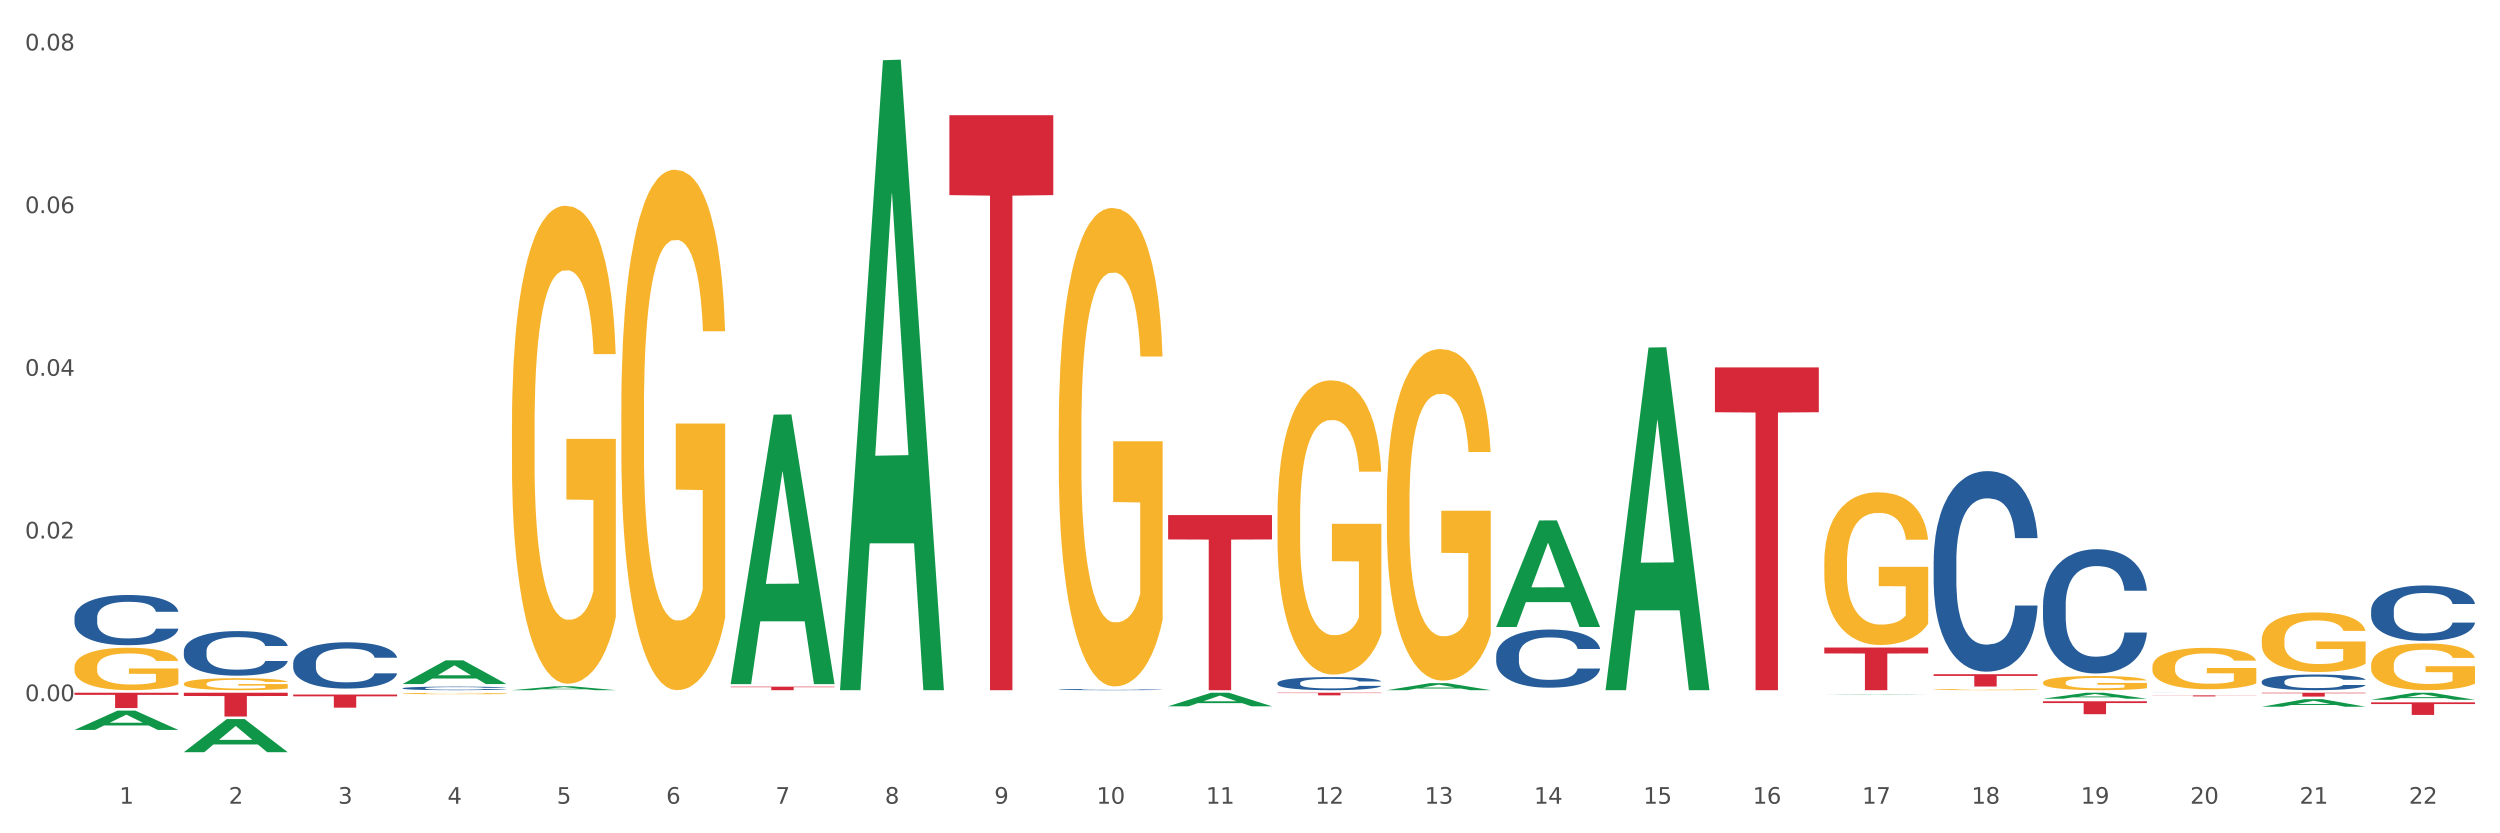 <?xml version="1.0" encoding="utf-8" standalone="no"?>
<!DOCTYPE svg PUBLIC "-//W3C//DTD SVG 1.1//EN"
  "http://www.w3.org/Graphics/SVG/1.1/DTD/svg11.dtd">
<svg xmlns:xlink="http://www.w3.org/1999/xlink" width="1080pt" height="360pt" viewBox="0 0 1080 360" xmlns="http://www.w3.org/2000/svg" version="1.1">
 <rect x="0" y="0" width="1080" height="360" fill="#333333" stroke="none"/>
 <defs>
  <style type="text/css">*{stroke-linejoin: round; stroke-linecap: butt}</style>
 </defs>
 <g id="figure_1">
  <g id="patch_1">
   <path d="M 0 360 
L 1080 360 
L 1080 0 
L 0 0 
z
" style="fill: #ffffff; stroke: #ffffff; stroke-linejoin: miter"/>
  </g>
  <g id="axes_1">
   <g id="matplotlib.axis_1">
    <g id="xtick_1">
     <g id="text_1">
      <!-- 1 -->
      <g style="fill: #4d4d4d" transform="translate(51.562 347.204) scale(0.096 -0.096)">
       <defs>
        <path id="DejaVuSans-31" d="M 794 531 
L 1825 531 
L 1825 4091 
L 703 3866 
L 703 4441 
L 1819 4666 
L 2450 4666 
L 2450 531 
L 3481 531 
L 3481 0 
L 794 0 
L 794 531 
z
" transform="scale(0.016)"/>
       </defs>
       <use xlink:href="#DejaVuSans-31"/>
      </g>
     </g>
    </g>
    <g id="xtick_2">
     <g id="text_2">
      <!-- 2 -->
      <g style="fill: #4d4d4d" transform="translate(98.807 347.204) scale(0.096 -0.096)">
       <defs>
        <path id="DejaVuSans-32" d="M 1228 531 
L 3431 531 
L 3431 0 
L 469 0 
L 469 531 
Q 828 903 1448 1529 
Q 2069 2156 2228 2338 
Q 2531 2678 2651 2914 
Q 2772 3150 2772 3378 
Q 2772 3750 2511 3984 
Q 2250 4219 1831 4219 
Q 1534 4219 1204 4116 
Q 875 4013 500 3803 
L 500 4441 
Q 881 4594 1212 4672 
Q 1544 4750 1819 4750 
Q 2544 4750 2975 4387 
Q 3406 4025 3406 3419 
Q 3406 3131 3298 2873 
Q 3191 2616 2906 2266 
Q 2828 2175 2409 1742 
Q 1991 1309 1228 531 
z
" transform="scale(0.016)"/>
       </defs>
       <use xlink:href="#DejaVuSans-32"/>
      </g>
     </g>
    </g>
    <g id="xtick_3">
     <g id="text_3">
      <!-- 3 -->
      <g style="fill: #4d4d4d" transform="translate(146.052 347.204) scale(0.096 -0.096)">
       <defs>
        <path id="DejaVuSans-33" d="M 2597 2516 
Q 3050 2419 3304 2112 
Q 3559 1806 3559 1356 
Q 3559 666 3084 287 
Q 2609 -91 1734 -91 
Q 1441 -91 1130 -33 
Q 819 25 488 141 
L 488 750 
Q 750 597 1062 519 
Q 1375 441 1716 441 
Q 2309 441 2620 675 
Q 2931 909 2931 1356 
Q 2931 1769 2642 2001 
Q 2353 2234 1838 2234 
L 1294 2234 
L 1294 2753 
L 1863 2753 
Q 2328 2753 2575 2939 
Q 2822 3125 2822 3475 
Q 2822 3834 2567 4026 
Q 2313 4219 1838 4219 
Q 1578 4219 1281 4162 
Q 984 4106 628 3988 
L 628 4550 
Q 988 4650 1302 4700 
Q 1616 4750 1894 4750 
Q 2613 4750 3031 4423 
Q 3450 4097 3450 3541 
Q 3450 3153 3228 2886 
Q 3006 2619 2597 2516 
z
" transform="scale(0.016)"/>
       </defs>
       <use xlink:href="#DejaVuSans-33"/>
      </g>
     </g>
    </g>
    <g id="xtick_4">
     <g id="text_4">
      <!-- 4 -->
      <g style="fill: #4d4d4d" transform="translate(193.297 347.204) scale(0.096 -0.096)">
       <defs>
        <path id="DejaVuSans-34" d="M 2419 4116 
L 825 1625 
L 2419 1625 
L 2419 4116 
z
M 2253 4666 
L 3047 4666 
L 3047 1625 
L 3713 1625 
L 3713 1100 
L 3047 1100 
L 3047 0 
L 2419 0 
L 2419 1100 
L 313 1100 
L 313 1709 
L 2253 4666 
z
" transform="scale(0.016)"/>
       </defs>
       <use xlink:href="#DejaVuSans-34"/>
      </g>
     </g>
    </g>
    <g id="xtick_5">
     <g id="text_5">
      <!-- 5 -->
      <g style="fill: #4d4d4d" transform="translate(240.542 347.204) scale(0.096 -0.096)">
       <defs>
        <path id="DejaVuSans-35" d="M 691 4666 
L 3169 4666 
L 3169 4134 
L 1269 4134 
L 1269 2991 
Q 1406 3038 1543 3061 
Q 1681 3084 1819 3084 
Q 2600 3084 3056 2656 
Q 3513 2228 3513 1497 
Q 3513 744 3044 326 
Q 2575 -91 1722 -91 
Q 1428 -91 1123 -41 
Q 819 9 494 109 
L 494 744 
Q 775 591 1075 516 
Q 1375 441 1709 441 
Q 2250 441 2565 725 
Q 2881 1009 2881 1497 
Q 2881 1984 2565 2268 
Q 2250 2553 1709 2553 
Q 1456 2553 1204 2497 
Q 953 2441 691 2322 
L 691 4666 
z
" transform="scale(0.016)"/>
       </defs>
       <use xlink:href="#DejaVuSans-35"/>
      </g>
     </g>
    </g>
    <g id="xtick_6">
     <g id="text_6">
      <!-- 6 -->
      <g style="fill: #4d4d4d" transform="translate(287.787 347.204) scale(0.096 -0.096)">
       <defs>
        <path id="DejaVuSans-36" d="M 2113 2584 
Q 1688 2584 1439 2293 
Q 1191 2003 1191 1497 
Q 1191 994 1439 701 
Q 1688 409 2113 409 
Q 2538 409 2786 701 
Q 3034 994 3034 1497 
Q 3034 2003 2786 2293 
Q 2538 2584 2113 2584 
z
M 3366 4563 
L 3366 3988 
Q 3128 4100 2886 4159 
Q 2644 4219 2406 4219 
Q 1781 4219 1451 3797 
Q 1122 3375 1075 2522 
Q 1259 2794 1537 2939 
Q 1816 3084 2150 3084 
Q 2853 3084 3261 2657 
Q 3669 2231 3669 1497 
Q 3669 778 3244 343 
Q 2819 -91 2113 -91 
Q 1303 -91 875 529 
Q 447 1150 447 2328 
Q 447 3434 972 4092 
Q 1497 4750 2381 4750 
Q 2619 4750 2861 4703 
Q 3103 4656 3366 4563 
z
" transform="scale(0.016)"/>
       </defs>
       <use xlink:href="#DejaVuSans-36"/>
      </g>
     </g>
    </g>
    <g id="xtick_7">
     <g id="text_7">
      <!-- 7 -->
      <g style="fill: #4d4d4d" transform="translate(335.032 347.204) scale(0.096 -0.096)">
       <defs>
        <path id="DejaVuSans-37" d="M 525 4666 
L 3525 4666 
L 3525 4397 
L 1831 0 
L 1172 0 
L 2766 4134 
L 525 4134 
L 525 4666 
z
" transform="scale(0.016)"/>
       </defs>
       <use xlink:href="#DejaVuSans-37"/>
      </g>
     </g>
    </g>
    <g id="xtick_8">
     <g id="text_8">
      <!-- 8 -->
      <g style="fill: #4d4d4d" transform="translate(382.276 347.204) scale(0.096 -0.096)">
       <defs>
        <path id="DejaVuSans-38" d="M 2034 2216 
Q 1584 2216 1326 1975 
Q 1069 1734 1069 1313 
Q 1069 891 1326 650 
Q 1584 409 2034 409 
Q 2484 409 2743 651 
Q 3003 894 3003 1313 
Q 3003 1734 2745 1975 
Q 2488 2216 2034 2216 
z
M 1403 2484 
Q 997 2584 770 2862 
Q 544 3141 544 3541 
Q 544 4100 942 4425 
Q 1341 4750 2034 4750 
Q 2731 4750 3128 4425 
Q 3525 4100 3525 3541 
Q 3525 3141 3298 2862 
Q 3072 2584 2669 2484 
Q 3125 2378 3379 2068 
Q 3634 1759 3634 1313 
Q 3634 634 3220 271 
Q 2806 -91 2034 -91 
Q 1263 -91 848 271 
Q 434 634 434 1313 
Q 434 1759 690 2068 
Q 947 2378 1403 2484 
z
M 1172 3481 
Q 1172 3119 1398 2916 
Q 1625 2713 2034 2713 
Q 2441 2713 2670 2916 
Q 2900 3119 2900 3481 
Q 2900 3844 2670 4047 
Q 2441 4250 2034 4250 
Q 1625 4250 1398 4047 
Q 1172 3844 1172 3481 
z
" transform="scale(0.016)"/>
       </defs>
       <use xlink:href="#DejaVuSans-38"/>
      </g>
     </g>
    </g>
    <g id="xtick_9">
     <g id="text_9">
      <!-- 9 -->
      <g style="fill: #4d4d4d" transform="translate(429.521 347.204) scale(0.096 -0.096)">
       <defs>
        <path id="DejaVuSans-39" d="M 703 97 
L 703 672 
Q 941 559 1184 500 
Q 1428 441 1663 441 
Q 2288 441 2617 861 
Q 2947 1281 2994 2138 
Q 2813 1869 2534 1725 
Q 2256 1581 1919 1581 
Q 1219 1581 811 2004 
Q 403 2428 403 3163 
Q 403 3881 828 4315 
Q 1253 4750 1959 4750 
Q 2769 4750 3195 4129 
Q 3622 3509 3622 2328 
Q 3622 1225 3098 567 
Q 2575 -91 1691 -91 
Q 1453 -91 1209 -44 
Q 966 3 703 97 
z
M 1959 2075 
Q 2384 2075 2632 2365 
Q 2881 2656 2881 3163 
Q 2881 3666 2632 3958 
Q 2384 4250 1959 4250 
Q 1534 4250 1286 3958 
Q 1038 3666 1038 3163 
Q 1038 2656 1286 2365 
Q 1534 2075 1959 2075 
z
" transform="scale(0.016)"/>
       </defs>
       <use xlink:href="#DejaVuSans-39"/>
      </g>
     </g>
    </g>
    <g id="xtick_10">
     <g id="text_10">
      <!-- 10 -->
      <g style="fill: #4d4d4d" transform="translate(473.712 347.204) scale(0.096 -0.096)">
       <defs>
        <path id="DejaVuSans-30" d="M 2034 4250 
Q 1547 4250 1301 3770 
Q 1056 3291 1056 2328 
Q 1056 1369 1301 889 
Q 1547 409 2034 409 
Q 2525 409 2770 889 
Q 3016 1369 3016 2328 
Q 3016 3291 2770 3770 
Q 2525 4250 2034 4250 
z
M 2034 4750 
Q 2819 4750 3233 4129 
Q 3647 3509 3647 2328 
Q 3647 1150 3233 529 
Q 2819 -91 2034 -91 
Q 1250 -91 836 529 
Q 422 1150 422 2328 
Q 422 3509 836 4129 
Q 1250 4750 2034 4750 
z
" transform="scale(0.016)"/>
       </defs>
       <use xlink:href="#DejaVuSans-31"/>
       <use xlink:href="#DejaVuSans-30" transform="translate(63.623 0)"/>
      </g>
     </g>
    </g>
    <g id="xtick_11">
     <g id="text_11">
      <!-- 11 -->
      <g style="fill: #4d4d4d" transform="translate(520.957 347.204) scale(0.096 -0.096)">
       <use xlink:href="#DejaVuSans-31"/>
       <use xlink:href="#DejaVuSans-31" transform="translate(63.623 0)"/>
      </g>
     </g>
    </g>
    <g id="xtick_12">
     <g id="text_12">
      <!-- 12 -->
      <g style="fill: #4d4d4d" transform="translate(568.202 347.204) scale(0.096 -0.096)">
       <use xlink:href="#DejaVuSans-31"/>
       <use xlink:href="#DejaVuSans-32" transform="translate(63.623 0)"/>
      </g>
     </g>
    </g>
    <g id="xtick_13">
     <g id="text_13">
      <!-- 13 -->
      <g style="fill: #4d4d4d" transform="translate(615.447 347.204) scale(0.096 -0.096)">
       <use xlink:href="#DejaVuSans-31"/>
       <use xlink:href="#DejaVuSans-33" transform="translate(63.623 0)"/>
      </g>
     </g>
    </g>
    <g id="xtick_14">
     <g id="text_14">
      <!-- 14 -->
      <g style="fill: #4d4d4d" transform="translate(662.692 347.204) scale(0.096 -0.096)">
       <use xlink:href="#DejaVuSans-31"/>
       <use xlink:href="#DejaVuSans-34" transform="translate(63.623 0)"/>
      </g>
     </g>
    </g>
    <g id="xtick_15">
     <g id="text_15">
      <!-- 15 -->
      <g style="fill: #4d4d4d" transform="translate(709.937 347.204) scale(0.096 -0.096)">
       <use xlink:href="#DejaVuSans-31"/>
       <use xlink:href="#DejaVuSans-35" transform="translate(63.623 0)"/>
      </g>
     </g>
    </g>
    <g id="xtick_16">
     <g id="text_16">
      <!-- 16 -->
      <g style="fill: #4d4d4d" transform="translate(757.181 347.204) scale(0.096 -0.096)">
       <use xlink:href="#DejaVuSans-31"/>
       <use xlink:href="#DejaVuSans-36" transform="translate(63.623 0)"/>
      </g>
     </g>
    </g>
    <g id="xtick_17">
     <g id="text_17">
      <!-- 17 -->
      <g style="fill: #4d4d4d" transform="translate(804.426 347.204) scale(0.096 -0.096)">
       <use xlink:href="#DejaVuSans-31"/>
       <use xlink:href="#DejaVuSans-37" transform="translate(63.623 0)"/>
      </g>
     </g>
    </g>
    <g id="xtick_18">
     <g id="text_18">
      <!-- 18 -->
      <g style="fill: #4d4d4d" transform="translate(851.671 347.204) scale(0.096 -0.096)">
       <use xlink:href="#DejaVuSans-31"/>
       <use xlink:href="#DejaVuSans-38" transform="translate(63.623 0)"/>
      </g>
     </g>
    </g>
    <g id="xtick_19">
     <g id="text_19">
      <!-- 19 -->
      <g style="fill: #4d4d4d" transform="translate(898.916 347.204) scale(0.096 -0.096)">
       <use xlink:href="#DejaVuSans-31"/>
       <use xlink:href="#DejaVuSans-39" transform="translate(63.623 0)"/>
      </g>
     </g>
    </g>
    <g id="xtick_20">
     <g id="text_20">
      <!-- 20 -->
      <g style="fill: #4d4d4d" transform="translate(946.161 347.204) scale(0.096 -0.096)">
       <use xlink:href="#DejaVuSans-32"/>
       <use xlink:href="#DejaVuSans-30" transform="translate(63.623 0)"/>
      </g>
     </g>
    </g>
    <g id="xtick_21">
     <g id="text_21">
      <!-- 21 -->
      <g style="fill: #4d4d4d" transform="translate(993.406 347.204) scale(0.096 -0.096)">
       <use xlink:href="#DejaVuSans-32"/>
       <use xlink:href="#DejaVuSans-31" transform="translate(63.623 0)"/>
      </g>
     </g>
    </g>
    <g id="xtick_22">
     <g id="text_22">
      <!-- 22 -->
      <g style="fill: #4d4d4d" transform="translate(1040.651 347.204) scale(0.096 -0.096)">
       <use xlink:href="#DejaVuSans-32"/>
       <use xlink:href="#DejaVuSans-32" transform="translate(63.623 0)"/>
      </g>
     </g>
    </g>
    <g id="xtick_23"/>
    <g id="xtick_24"/>
    <g id="xtick_25"/>
    <g id="xtick_26"/>
    <g id="xtick_27"/>
    <g id="xtick_28"/>
    <g id="xtick_29"/>
    <g id="xtick_30"/>
    <g id="xtick_31"/>
    <g id="xtick_32"/>
    <g id="xtick_33"/>
    <g id="xtick_34"/>
    <g id="xtick_35"/>
    <g id="xtick_36"/>
    <g id="xtick_37"/>
    <g id="xtick_38"/>
    <g id="xtick_39"/>
    <g id="xtick_40"/>
    <g id="xtick_41"/>
    <g id="xtick_42"/>
    <g id="xtick_43"/>
   </g>
   <g id="matplotlib.axis_2">
    <g id="ytick_1">
     <g id="text_23">
      <!-- 0.00 -->
      <g style="fill: #4d4d4d" transform="translate(10.8 302.899) scale(0.096 -0.096)">
       <defs>
        <path id="DejaVuSans-2e" d="M 684 794 
L 1344 794 
L 1344 0 
L 684 0 
L 684 794 
z
" transform="scale(0.016)"/>
       </defs>
       <use xlink:href="#DejaVuSans-30"/>
       <use xlink:href="#DejaVuSans-2e" transform="translate(63.623 0)"/>
       <use xlink:href="#DejaVuSans-30" transform="translate(95.41 0)"/>
       <use xlink:href="#DejaVuSans-30" transform="translate(159.033 0)"/>
      </g>
     </g>
    </g>
    <g id="ytick_2">
     <g id="text_24">
      <!-- 0.02 -->
      <g style="fill: #4d4d4d" transform="translate(10.8 232.619) scale(0.096 -0.096)">
       <use xlink:href="#DejaVuSans-30"/>
       <use xlink:href="#DejaVuSans-2e" transform="translate(63.623 0)"/>
       <use xlink:href="#DejaVuSans-30" transform="translate(95.41 0)"/>
       <use xlink:href="#DejaVuSans-32" transform="translate(159.033 0)"/>
      </g>
     </g>
    </g>
    <g id="ytick_3">
     <g id="text_25">
      <!-- 0.04 -->
      <g style="fill: #4d4d4d" transform="translate(10.8 162.339) scale(0.096 -0.096)">
       <use xlink:href="#DejaVuSans-30"/>
       <use xlink:href="#DejaVuSans-2e" transform="translate(63.623 0)"/>
       <use xlink:href="#DejaVuSans-30" transform="translate(95.41 0)"/>
       <use xlink:href="#DejaVuSans-34" transform="translate(159.033 0)"/>
      </g>
     </g>
    </g>
    <g id="ytick_4">
     <g id="text_26">
      <!-- 0.06 -->
      <g style="fill: #4d4d4d" transform="translate(10.8 92.059) scale(0.096 -0.096)">
       <use xlink:href="#DejaVuSans-30"/>
       <use xlink:href="#DejaVuSans-2e" transform="translate(63.623 0)"/>
       <use xlink:href="#DejaVuSans-30" transform="translate(95.41 0)"/>
       <use xlink:href="#DejaVuSans-36" transform="translate(159.033 0)"/>
      </g>
     </g>
    </g>
    <g id="ytick_5">
     <g id="text_27">
      <!-- 0.08 -->
      <g style="fill: #4d4d4d" transform="translate(10.8 21.779) scale(0.096 -0.096)">
       <use xlink:href="#DejaVuSans-30"/>
       <use xlink:href="#DejaVuSans-2e" transform="translate(63.623 0)"/>
       <use xlink:href="#DejaVuSans-30" transform="translate(95.41 0)"/>
       <use xlink:href="#DejaVuSans-38" transform="translate(159.033 0)"/>
      </g>
     </g>
    </g>
    <g id="ytick_6"/>
    <g id="ytick_7"/>
    <g id="ytick_8"/>
    <g id="ytick_9"/>
    <g id="ytick_10"/>
   </g>
   <g id="PolyCollection_1">
    <path d="M 32.175 315.326 
L 32.221 315.318 
L 50.73 306.992 
L 58.411 306.984 
L 77.058 315.342 
L 68.174 315.342 
L 64.148 313.396 
L 45.038 313.396 
L 44.899 313.427 
L 41.013 315.342 
L 32.175 315.342 
L 32.175 315.326 
L 47.444 312.234 
L 61.742 312.226 
L 54.663 308.766 
L 54.57 308.75 
L 54.478 308.773 
L 47.398 312.226 
L 47.444 312.234 
L 32.175 315.326 
z
" clip-path="url(#pea65dec945)" style="fill: #109648"/>
    <path d="M 504.624 222.521 
L 549.506 222.521 
L 549.506 233.032 
L 531.851 233.103 
L 531.851 298.158 
L 522.173 298.158 
L 522.173 233.103 
L 504.624 233.032 
L 504.624 222.592 
L 504.624 222.521 
z
" clip-path="url(#pea65dec945)" style="fill: #d62839"/>
    <path d="M 410.134 49.772 
L 455.017 49.772 
L 455.017 84.289 
L 437.361 84.522 
L 437.361 298.158 
L 427.683 298.158 
L 427.683 84.522 
L 410.134 84.289 
L 410.134 50.005 
L 410.134 49.772 
z
" clip-path="url(#pea65dec945)" style="fill: #d62839"/>
    <path d="M 315.644 296.651 
L 360.527 296.651 
L 360.527 296.86 
L 342.872 296.862 
L 342.872 298.158 
L 333.193 298.158 
L 333.193 296.862 
L 315.644 296.86 
L 315.644 296.652 
L 315.644 296.651 
z
" clip-path="url(#pea65dec945)" style="fill: #d62839"/>
    <path d="M 126.665 300.024 
L 171.547 300.024 
L 171.547 300.813 
L 153.892 300.819 
L 153.892 305.706 
L 144.214 305.706 
L 144.214 300.819 
L 126.665 300.813 
L 126.665 300.029 
L 126.665 300.024 
z
" clip-path="url(#pea65dec945)" style="fill: #d62839"/>
    <path d="M 79.42 299.252 
L 124.303 299.252 
L 124.303 300.68 
L 106.647 300.69 
L 106.647 309.53 
L 96.969 309.53 
L 96.969 300.69 
L 79.42 300.68 
L 79.42 299.261 
L 79.42 299.252 
z
" clip-path="url(#pea65dec945)" style="fill: #d62839"/>
    <path d="M 32.175 299.252 
L 77.058 299.252 
L 77.058 300.174 
L 59.402 300.181 
L 59.402 305.89 
L 49.724 305.89 
L 49.724 300.181 
L 32.175 300.174 
L 32.175 299.258 
L 32.175 299.252 
z
" clip-path="url(#pea65dec945)" style="fill: #d62839"/>
    <path d="M 79.42 281.284 
L 79.473 281.267 
L 79.473 280.774 
L 79.632 280.106 
L 80.216 278.875 
L 80.958 277.942 
L 82.232 276.852 
L 82.921 276.395 
L 83.823 275.884 
L 85.68 275.058 
L 87.802 274.354 
L 89.288 273.967 
L 90.402 273.721 
L 92.895 273.281 
L 94.328 273.088 
L 95.813 272.929 
L 97.086 272.824 
L 99.209 272.701 
L 100.906 272.648 
L 102.869 272.63 
L 104.514 272.648 
L 106.689 272.718 
L 109.872 272.929 
L 111.092 273.053 
L 112.737 273.264 
L 114.435 273.545 
L 115.814 273.827 
L 117.406 274.231 
L 119.05 274.759 
L 120.642 275.427 
L 121.756 276.043 
L 122.658 276.694 
L 123.454 277.485 
L 124.037 278.347 
L 124.303 279.068 
L 114.594 279.068 
L 114.329 278.417 
L 113.798 277.714 
L 113.268 277.239 
L 112.684 276.852 
L 111.782 276.412 
L 110.986 276.131 
L 109.66 275.796 
L 108.44 275.585 
L 107.432 275.462 
L 106.212 275.357 
L 103.612 275.251 
L 101.755 275.251 
L 100.588 275.286 
L 99.156 275.374 
L 97.935 275.497 
L 96.503 275.709 
L 95.389 275.937 
L 94.275 276.236 
L 93.638 276.447 
L 92.683 276.834 
L 92.046 277.151 
L 91.198 277.696 
L 90.72 278.083 
L 89.871 279.086 
L 89.5 279.824 
L 89.341 280.335 
L 89.235 280.897 
L 89.235 283.641 
L 89.553 284.873 
L 89.818 285.4 
L 90.243 285.998 
L 91.038 286.772 
L 92.206 287.528 
L 93.426 288.074 
L 94.434 288.408 
L 95.389 288.654 
L 96.344 288.848 
L 97.511 289.024 
L 98.466 289.129 
L 99.898 289.235 
L 101.596 289.287 
L 102.922 289.287 
L 105.628 289.199 
L 106.848 289.111 
L 108.015 288.988 
L 109.289 288.795 
L 110.297 288.584 
L 110.88 288.426 
L 111.835 288.091 
L 112.578 287.74 
L 113.214 287.335 
L 113.639 286.983 
L 114.116 286.456 
L 114.488 285.858 
L 114.594 285.541 
L 124.303 285.541 
L 124.09 286.174 
L 123.719 286.79 
L 122.976 287.616 
L 122.393 288.091 
L 121.491 288.672 
L 120.536 289.164 
L 119.209 289.71 
L 117.989 290.114 
L 116.716 290.466 
L 115.337 290.782 
L 112.843 291.222 
L 111.941 291.345 
L 110.031 291.556 
L 108.546 291.68 
L 106.371 291.803 
L 104.142 291.873 
L 101.808 291.891 
L 99.739 291.855 
L 97.458 291.75 
L 96.025 291.644 
L 94.434 291.486 
L 92.577 291.24 
L 90.826 290.941 
L 89.182 290.589 
L 87.643 290.184 
L 86.211 289.727 
L 84.354 288.971 
L 82.974 288.232 
L 81.966 287.546 
L 81.277 286.966 
L 80.587 286.227 
L 80.216 285.717 
L 79.632 284.486 
L 79.42 283.342 
L 79.42 281.284 
z
" clip-path="url(#pea65dec945)" style="fill: #255c99"/>
    <path d="M 1024.317 287.289 
L 1024.37 287.271 
L 1024.37 286.606 
L 1024.476 286.034 
L 1025.006 284.65 
L 1025.801 283.506 
L 1026.384 282.897 
L 1026.967 282.399 
L 1027.656 281.901 
L 1028.504 281.384 
L 1030.04 280.627 
L 1030.994 280.24 
L 1032.16 279.834 
L 1034.28 279.243 
L 1035.816 278.911 
L 1037.406 278.634 
L 1040.002 278.302 
L 1041.698 278.155 
L 1043.5 278.044 
L 1045.672 277.97 
L 1047.315 277.952 
L 1050.918 278.007 
L 1053.992 278.173 
L 1055.476 278.302 
L 1057.383 278.524 
L 1058.39 278.671 
L 1060.033 278.967 
L 1061.728 279.354 
L 1062.894 279.686 
L 1064.643 280.314 
L 1065.968 280.941 
L 1067.186 281.716 
L 1067.822 282.251 
L 1068.299 282.75 
L 1068.723 283.322 
L 1069.147 284.226 
L 1059.609 284.226 
L 1059.238 283.58 
L 1058.655 282.971 
L 1057.807 282.38 
L 1057.065 282.011 
L 1055.793 281.55 
L 1054.628 281.255 
L 1053.409 281.033 
L 1051.925 280.849 
L 1050.759 280.757 
L 1049.117 280.683 
L 1045.884 280.701 
L 1043.712 280.849 
L 1042.228 281.033 
L 1041.274 281.199 
L 1040.426 281.384 
L 1039.473 281.642 
L 1038.36 282.03 
L 1037.565 282.38 
L 1036.77 282.823 
L 1036.134 283.266 
L 1035.551 283.783 
L 1035.074 284.336 
L 1034.703 284.909 
L 1034.385 285.61 
L 1034.121 286.772 
L 1034.121 289.3 
L 1034.227 289.872 
L 1034.491 290.629 
L 1034.809 291.201 
L 1035.339 291.884 
L 1035.816 292.345 
L 1036.717 293.009 
L 1037.724 293.563 
L 1038.519 293.914 
L 1039.314 294.209 
L 1040.691 294.615 
L 1042.228 294.947 
L 1043.553 295.15 
L 1045.354 295.335 
L 1046.573 295.408 
L 1047.633 295.445 
L 1050.23 295.445 
L 1052.084 295.39 
L 1054.151 295.261 
L 1055.741 295.095 
L 1057.065 294.892 
L 1058.549 294.559 
L 1059.503 294.246 
L 1059.503 290.389 
L 1047.845 290.371 
L 1047.845 287.806 
L 1069.2 287.806 
L 1069.2 295.335 
L 1068.299 295.722 
L 1067.292 296.073 
L 1066.233 296.386 
L 1064.643 296.774 
L 1062.735 297.143 
L 1061.04 297.401 
L 1059.238 297.623 
L 1057.118 297.826 
L 1054.363 298.01 
L 1052.667 298.084 
L 1050.547 298.139 
L 1048.057 298.158 
L 1045.884 298.121 
L 1043.765 298.029 
L 1041.539 297.863 
L 1039.367 297.623 
L 1037.724 297.383 
L 1036.081 297.088 
L 1034.333 296.7 
L 1032.955 296.331 
L 1031.895 295.999 
L 1030.729 295.574 
L 1029.457 295.021 
L 1028.504 294.523 
L 1027.656 294.006 
L 1026.755 293.342 
L 1026.119 292.77 
L 1025.483 292.05 
L 1025.112 291.515 
L 1024.688 290.684 
L 1024.37 289.522 
L 1024.317 287.289 
z
" clip-path="url(#pea65dec945)" style="fill: #f7b32b"/>
    <path d="M 977.072 276.458 
L 977.125 276.434 
L 977.125 275.588 
L 977.231 274.859 
L 977.761 273.094 
L 978.556 271.636 
L 979.139 270.86 
L 979.722 270.225 
L 980.411 269.59 
L 981.259 268.931 
L 982.795 267.967 
L 983.749 267.473 
L 984.915 266.956 
L 987.035 266.203 
L 988.571 265.779 
L 990.161 265.427 
L 992.758 265.003 
L 994.453 264.815 
L 996.255 264.674 
L 998.428 264.58 
L 1000.07 264.556 
L 1003.674 264.627 
L 1006.747 264.839 
L 1008.231 265.003 
L 1010.138 265.286 
L 1011.145 265.474 
L 1012.788 265.85 
L 1014.484 266.344 
L 1015.649 266.767 
L 1017.398 267.567 
L 1018.723 268.367 
L 1019.942 269.355 
L 1020.577 270.037 
L 1021.054 270.672 
L 1021.478 271.401 
L 1021.902 272.554 
L 1012.364 272.554 
L 1011.993 271.73 
L 1011.41 270.954 
L 1010.562 270.201 
L 1009.82 269.731 
L 1008.549 269.143 
L 1007.383 268.767 
L 1006.164 268.484 
L 1004.68 268.249 
L 1003.515 268.132 
L 1001.872 268.037 
L 998.639 268.061 
L 996.467 268.249 
L 994.983 268.484 
L 994.029 268.696 
L 993.181 268.931 
L 992.228 269.261 
L 991.115 269.755 
L 990.32 270.201 
L 989.525 270.766 
L 988.889 271.33 
L 988.306 271.989 
L 987.829 272.695 
L 987.459 273.424 
L 987.141 274.318 
L 986.876 275.799 
L 986.876 279.022 
L 986.982 279.751 
L 987.247 280.715 
L 987.565 281.444 
L 988.094 282.315 
L 988.571 282.903 
L 989.472 283.749 
L 990.479 284.455 
L 991.274 284.902 
L 992.069 285.278 
L 993.446 285.796 
L 994.983 286.219 
L 996.308 286.478 
L 998.11 286.713 
L 999.328 286.807 
L 1000.388 286.854 
L 1002.985 286.854 
L 1004.839 286.784 
L 1006.906 286.619 
L 1008.496 286.407 
L 1009.82 286.149 
L 1011.304 285.725 
L 1012.258 285.325 
L 1012.258 280.41 
L 1000.6 280.386 
L 1000.6 277.117 
L 1021.955 277.117 
L 1021.955 286.713 
L 1021.054 287.207 
L 1020.047 287.654 
L 1018.988 288.054 
L 1017.398 288.548 
L 1015.49 289.018 
L 1013.795 289.347 
L 1011.993 289.63 
L 1009.873 289.888 
L 1007.118 290.124 
L 1005.422 290.218 
L 1003.303 290.288 
L 1000.812 290.312 
L 998.639 290.265 
L 996.52 290.147 
L 994.294 289.935 
L 992.122 289.63 
L 990.479 289.324 
L 988.836 288.948 
L 987.088 288.454 
L 985.71 287.983 
L 984.65 287.56 
L 983.484 287.019 
L 982.213 286.313 
L 981.259 285.678 
L 980.411 285.02 
L 979.51 284.173 
L 978.874 283.444 
L 978.238 282.526 
L 977.867 281.844 
L 977.443 280.786 
L 977.125 279.304 
L 977.072 276.458 
z
" clip-path="url(#pea65dec945)" style="fill: #f7b32b"/>
    <path d="M 929.828 288.13 
L 929.881 288.114 
L 929.881 287.526 
L 929.987 287.019 
L 930.516 285.795 
L 931.311 284.782 
L 931.894 284.243 
L 932.477 283.802 
L 933.166 283.361 
L 934.014 282.904 
L 935.551 282.234 
L 936.504 281.891 
L 937.67 281.532 
L 939.79 281.009 
L 941.326 280.715 
L 942.916 280.47 
L 945.513 280.176 
L 947.208 280.045 
L 949.01 279.947 
L 951.183 279.882 
L 952.825 279.866 
L 956.429 279.915 
L 959.502 280.062 
L 960.986 280.176 
L 962.893 280.372 
L 963.9 280.503 
L 965.543 280.764 
L 967.239 281.107 
L 968.404 281.401 
L 970.153 281.956 
L 971.478 282.512 
L 972.697 283.198 
L 973.333 283.671 
L 973.809 284.112 
L 974.233 284.619 
L 974.657 285.419 
L 965.119 285.419 
L 964.748 284.847 
L 964.165 284.308 
L 963.317 283.786 
L 962.576 283.459 
L 961.304 283.051 
L 960.138 282.789 
L 958.919 282.593 
L 957.435 282.43 
L 956.27 282.348 
L 954.627 282.283 
L 951.395 282.299 
L 949.222 282.43 
L 947.738 282.593 
L 946.784 282.74 
L 945.937 282.904 
L 944.983 283.132 
L 943.87 283.475 
L 943.075 283.786 
L 942.28 284.178 
L 941.644 284.57 
L 941.062 285.027 
L 940.585 285.517 
L 940.214 286.023 
L 939.896 286.644 
L 939.631 287.673 
L 939.631 289.91 
L 939.737 290.417 
L 940.002 291.086 
L 940.32 291.593 
L 940.85 292.197 
L 941.326 292.605 
L 942.227 293.193 
L 943.234 293.683 
L 944.029 293.994 
L 944.824 294.255 
L 946.202 294.614 
L 947.738 294.908 
L 949.063 295.088 
L 950.865 295.251 
L 952.083 295.317 
L 953.143 295.349 
L 955.74 295.349 
L 957.594 295.3 
L 959.661 295.186 
L 961.251 295.039 
L 962.576 294.859 
L 964.059 294.565 
L 965.013 294.288 
L 965.013 290.874 
L 953.355 290.858 
L 953.355 288.587 
L 974.71 288.587 
L 974.71 295.251 
L 973.809 295.594 
L 972.803 295.905 
L 971.743 296.182 
L 970.153 296.525 
L 968.245 296.852 
L 966.55 297.08 
L 964.748 297.276 
L 962.629 297.456 
L 959.873 297.619 
L 958.177 297.685 
L 956.058 297.734 
L 953.567 297.75 
L 951.395 297.717 
L 949.275 297.636 
L 947.049 297.489 
L 944.877 297.276 
L 943.234 297.064 
L 941.591 296.803 
L 939.843 296.46 
L 938.465 296.133 
L 937.405 295.839 
L 936.239 295.464 
L 934.968 294.974 
L 934.014 294.533 
L 933.166 294.075 
L 932.265 293.487 
L 931.629 292.981 
L 930.993 292.344 
L 930.622 291.87 
L 930.199 291.135 
L 929.881 290.106 
L 929.828 288.13 
z
" clip-path="url(#pea65dec945)" style="fill: #f7b32b"/>
    <path d="M 882.583 294.868 
L 882.636 294.862 
L 882.636 294.661 
L 882.742 294.488 
L 883.272 294.069 
L 884.066 293.723 
L 884.649 293.539 
L 885.232 293.388 
L 885.921 293.237 
L 886.769 293.081 
L 888.306 292.852 
L 889.26 292.734 
L 890.425 292.612 
L 892.545 292.433 
L 894.082 292.332 
L 895.671 292.248 
L 898.268 292.148 
L 899.964 292.103 
L 901.765 292.07 
L 903.938 292.047 
L 905.58 292.042 
L 909.184 292.059 
L 912.257 292.109 
L 913.741 292.148 
L 915.649 292.215 
L 916.655 292.26 
L 918.298 292.349 
L 919.994 292.466 
L 921.16 292.567 
L 922.908 292.757 
L 924.233 292.947 
L 925.452 293.181 
L 926.088 293.343 
L 926.565 293.494 
L 926.988 293.667 
L 927.412 293.941 
L 917.874 293.941 
L 917.503 293.745 
L 916.92 293.561 
L 916.072 293.382 
L 915.331 293.271 
L 914.059 293.131 
L 912.893 293.042 
L 911.674 292.975 
L 910.191 292.919 
L 909.025 292.891 
L 907.382 292.868 
L 904.15 292.874 
L 901.977 292.919 
L 900.493 292.975 
L 899.54 293.025 
L 898.692 293.081 
L 897.738 293.159 
L 896.625 293.276 
L 895.83 293.382 
L 895.035 293.516 
L 894.4 293.65 
L 893.817 293.807 
L 893.34 293.974 
L 892.969 294.148 
L 892.651 294.36 
L 892.386 294.712 
L 892.386 295.477 
L 892.492 295.65 
L 892.757 295.879 
L 893.075 296.052 
L 893.605 296.259 
L 894.082 296.398 
L 894.982 296.599 
L 895.989 296.767 
L 896.784 296.873 
L 897.579 296.963 
L 898.957 297.085 
L 900.493 297.186 
L 901.818 297.247 
L 903.62 297.303 
L 904.839 297.326 
L 905.898 297.337 
L 908.495 297.337 
L 910.35 297.32 
L 912.416 297.281 
L 914.006 297.231 
L 915.331 297.169 
L 916.814 297.069 
L 917.768 296.974 
L 917.768 295.806 
L 906.11 295.801 
L 906.11 295.024 
L 927.465 295.024 
L 927.465 297.303 
L 926.565 297.421 
L 925.558 297.527 
L 924.498 297.622 
L 922.908 297.739 
L 921.001 297.851 
L 919.305 297.929 
L 917.503 297.996 
L 915.384 298.057 
L 912.628 298.113 
L 910.932 298.135 
L 908.813 298.152 
L 906.322 298.158 
L 904.15 298.147 
L 902.03 298.119 
L 899.805 298.068 
L 897.632 297.996 
L 895.989 297.923 
L 894.347 297.834 
L 892.598 297.717 
L 891.22 297.605 
L 890.16 297.504 
L 888.995 297.376 
L 887.723 297.208 
L 886.769 297.058 
L 885.921 296.901 
L 885.02 296.7 
L 884.384 296.527 
L 883.749 296.309 
L 883.378 296.147 
L 882.954 295.896 
L 882.636 295.544 
L 882.583 294.868 
z
" clip-path="url(#pea65dec945)" style="fill: #f7b32b"/>
    <path d="M 835.338 297.891 
L 835.391 297.891 
L 835.391 297.874 
L 835.497 297.86 
L 836.027 297.826 
L 836.822 297.798 
L 837.404 297.783 
L 837.987 297.771 
L 838.676 297.759 
L 839.524 297.746 
L 841.061 297.728 
L 842.015 297.718 
L 843.18 297.708 
L 845.3 297.694 
L 846.837 297.686 
L 848.426 297.679 
L 851.023 297.671 
L 852.719 297.667 
L 854.52 297.664 
L 856.693 297.663 
L 858.336 297.662 
L 861.939 297.664 
L 865.012 297.668 
L 866.496 297.671 
L 868.404 297.676 
L 869.411 297.68 
L 871.053 297.687 
L 872.749 297.697 
L 873.915 297.705 
L 875.663 297.72 
L 876.988 297.735 
L 878.207 297.755 
L 878.843 297.768 
L 879.32 297.78 
L 879.744 297.794 
L 880.168 297.816 
L 870.629 297.816 
L 870.258 297.8 
L 869.675 297.785 
L 868.828 297.771 
L 868.086 297.762 
L 866.814 297.75 
L 865.648 297.743 
L 864.429 297.738 
L 862.946 297.733 
L 861.78 297.731 
L 860.137 297.729 
L 856.905 297.73 
L 854.732 297.733 
L 853.249 297.738 
L 852.295 297.742 
L 851.447 297.746 
L 850.493 297.753 
L 849.38 297.762 
L 848.585 297.771 
L 847.791 297.782 
L 847.155 297.793 
L 846.572 297.805 
L 846.095 297.819 
L 845.724 297.833 
L 845.406 297.85 
L 845.141 297.879 
L 845.141 297.941 
L 845.247 297.955 
L 845.512 297.973 
L 845.83 297.987 
L 846.36 298.004 
L 846.837 298.015 
L 847.738 298.032 
L 848.744 298.045 
L 849.539 298.054 
L 850.334 298.061 
L 851.712 298.071 
L 853.249 298.079 
L 854.573 298.084 
L 856.375 298.089 
L 857.594 298.09 
L 858.654 298.091 
L 861.25 298.091 
L 863.105 298.09 
L 865.171 298.087 
L 866.761 298.083 
L 868.086 298.078 
L 869.569 298.07 
L 870.523 298.062 
L 870.523 297.967 
L 858.865 297.967 
L 858.865 297.904 
L 880.221 297.904 
L 880.221 298.089 
L 879.32 298.098 
L 878.313 298.107 
L 877.253 298.114 
L 875.663 298.124 
L 873.756 298.133 
L 872.06 298.139 
L 870.258 298.145 
L 868.139 298.15 
L 865.383 298.154 
L 863.688 298.156 
L 861.568 298.157 
L 859.077 298.158 
L 856.905 298.157 
L 854.785 298.155 
L 852.56 298.151 
L 850.387 298.145 
L 848.744 298.139 
L 847.102 298.132 
L 845.353 298.122 
L 843.975 298.113 
L 842.915 298.105 
L 841.75 298.094 
L 840.478 298.081 
L 839.524 298.069 
L 838.676 298.056 
L 837.775 298.04 
L 837.14 298.026 
L 836.504 298.008 
L 836.133 297.995 
L 835.709 297.974 
L 835.391 297.946 
L 835.338 297.891 
z
" clip-path="url(#pea65dec945)" style="fill: #f7b32b"/>
    <path d="M 788.093 243.161 
L 788.146 243.101 
L 788.146 240.932 
L 788.252 239.064 
L 788.782 234.546 
L 789.577 230.811 
L 790.16 228.823 
L 790.743 227.196 
L 791.431 225.569 
L 792.279 223.882 
L 793.816 221.412 
L 794.77 220.147 
L 795.936 218.822 
L 798.055 216.894 
L 799.592 215.81 
L 801.182 214.906 
L 803.778 213.821 
L 805.474 213.339 
L 807.275 212.978 
L 809.448 212.737 
L 811.091 212.677 
L 814.694 212.858 
L 817.767 213.4 
L 819.251 213.821 
L 821.159 214.544 
L 822.166 215.026 
L 823.808 215.99 
L 825.504 217.255 
L 826.67 218.34 
L 828.418 220.388 
L 829.743 222.437 
L 830.962 224.967 
L 831.598 226.714 
L 832.075 228.341 
L 832.499 230.208 
L 832.923 233.16 
L 823.384 233.16 
L 823.013 231.052 
L 822.431 229.064 
L 821.583 227.136 
L 820.841 225.931 
L 819.569 224.425 
L 818.403 223.461 
L 817.185 222.738 
L 815.701 222.135 
L 814.535 221.834 
L 812.892 221.593 
L 809.66 221.653 
L 807.487 222.135 
L 806.004 222.738 
L 805.05 223.28 
L 804.202 223.882 
L 803.248 224.726 
L 802.135 225.991 
L 801.341 227.136 
L 800.546 228.582 
L 799.91 230.028 
L 799.327 231.714 
L 798.85 233.522 
L 798.479 235.389 
L 798.161 237.679 
L 797.896 241.474 
L 797.896 249.728 
L 798.002 251.596 
L 798.267 254.066 
L 798.585 255.933 
L 799.115 258.162 
L 799.592 259.668 
L 800.493 261.837 
L 801.499 263.645 
L 802.294 264.789 
L 803.089 265.753 
L 804.467 267.079 
L 806.004 268.163 
L 807.328 268.826 
L 809.13 269.428 
L 810.349 269.669 
L 811.409 269.79 
L 814.005 269.79 
L 815.86 269.609 
L 817.926 269.187 
L 819.516 268.645 
L 820.841 267.982 
L 822.325 266.898 
L 823.278 265.874 
L 823.278 253.282 
L 811.621 253.222 
L 811.621 244.848 
L 832.976 244.848 
L 832.976 269.428 
L 832.075 270.693 
L 831.068 271.838 
L 830.008 272.862 
L 828.418 274.127 
L 826.511 275.332 
L 824.815 276.176 
L 823.013 276.899 
L 820.894 277.561 
L 818.138 278.164 
L 816.443 278.405 
L 814.323 278.586 
L 811.833 278.646 
L 809.66 278.525 
L 807.54 278.224 
L 805.315 277.682 
L 803.142 276.899 
L 801.499 276.116 
L 799.857 275.152 
L 798.108 273.886 
L 796.73 272.682 
L 795.671 271.597 
L 794.505 270.211 
L 793.233 268.404 
L 792.279 266.777 
L 791.431 265.091 
L 790.531 262.922 
L 789.895 261.054 
L 789.259 258.705 
L 788.888 256.957 
L 788.464 254.246 
L 788.146 250.451 
L 788.093 243.161 
z
" clip-path="url(#pea65dec945)" style="fill: #f7b32b"/>
    <path d="M 599.113 216.981 
L 599.166 216.851 
L 599.166 212.142 
L 599.272 208.086 
L 599.802 198.276 
L 600.597 190.166 
L 601.18 185.849 
L 601.763 182.317 
L 602.452 178.785 
L 603.3 175.123 
L 604.836 169.76 
L 605.79 167.013 
L 606.956 164.135 
L 609.076 159.949 
L 610.612 157.595 
L 612.202 155.632 
L 614.799 153.278 
L 616.494 152.231 
L 618.296 151.447 
L 620.469 150.923 
L 622.111 150.793 
L 625.715 151.185 
L 628.788 152.362 
L 630.272 153.278 
L 632.179 154.848 
L 633.186 155.894 
L 634.829 157.987 
L 636.525 160.734 
L 637.69 163.089 
L 639.439 167.536 
L 640.764 171.983 
L 641.983 177.477 
L 642.618 181.271 
L 643.095 184.803 
L 643.519 188.858 
L 643.943 195.267 
L 634.405 195.267 
L 634.034 190.689 
L 633.451 186.372 
L 632.603 182.186 
L 631.861 179.57 
L 630.59 176.3 
L 629.424 174.207 
L 628.205 172.638 
L 626.721 171.329 
L 625.556 170.675 
L 623.913 170.152 
L 620.68 170.283 
L 618.508 171.329 
L 617.024 172.638 
L 616.07 173.815 
L 615.222 175.123 
L 614.269 176.954 
L 613.156 179.701 
L 612.361 182.186 
L 611.566 185.326 
L 610.93 188.465 
L 610.347 192.128 
L 609.87 196.052 
L 609.5 200.107 
L 609.182 205.078 
L 608.917 213.319 
L 608.917 231.239 
L 609.023 235.295 
L 609.288 240.658 
L 609.606 244.713 
L 610.135 249.553 
L 610.612 252.823 
L 611.513 257.532 
L 612.52 261.456 
L 613.315 263.941 
L 614.11 266.034 
L 615.487 268.912 
L 617.024 271.267 
L 618.349 272.706 
L 620.151 274.014 
L 621.369 274.537 
L 622.429 274.799 
L 625.026 274.799 
L 626.88 274.406 
L 628.947 273.49 
L 630.537 272.313 
L 631.861 270.874 
L 633.345 268.52 
L 634.299 266.296 
L 634.299 238.957 
L 622.641 238.826 
L 622.641 220.644 
L 643.996 220.644 
L 643.996 274.014 
L 643.095 276.761 
L 642.088 279.246 
L 641.029 281.47 
L 639.439 284.217 
L 637.531 286.833 
L 635.836 288.664 
L 634.034 290.234 
L 631.914 291.673 
L 629.159 292.981 
L 627.463 293.504 
L 625.344 293.896 
L 622.853 294.027 
L 620.68 293.766 
L 618.561 293.112 
L 616.335 291.934 
L 614.163 290.234 
L 612.52 288.533 
L 610.877 286.44 
L 609.129 283.693 
L 607.751 281.077 
L 606.691 278.723 
L 605.525 275.714 
L 604.254 271.79 
L 603.3 268.258 
L 602.452 264.595 
L 601.551 259.886 
L 600.915 255.831 
L 600.279 250.73 
L 599.908 246.936 
L 599.484 241.05 
L 599.166 232.809 
L 599.113 216.981 
z
" clip-path="url(#pea65dec945)" style="fill: #f7b32b"/>
    <path d="M 551.869 223.039 
L 551.922 222.923 
L 551.922 218.744 
L 552.028 215.145 
L 552.557 206.438 
L 553.352 199.24 
L 553.935 195.409 
L 554.518 192.275 
L 555.207 189.14 
L 556.055 185.89 
L 557.592 181.13 
L 558.545 178.692 
L 559.711 176.138 
L 561.831 172.423 
L 563.367 170.334 
L 564.957 168.592 
L 567.554 166.503 
L 569.249 165.574 
L 571.051 164.877 
L 573.224 164.413 
L 574.866 164.297 
L 578.47 164.645 
L 581.543 165.69 
L 583.027 166.503 
L 584.934 167.896 
L 585.941 168.824 
L 587.584 170.682 
L 589.28 173.12 
L 590.445 175.209 
L 592.194 179.156 
L 593.519 183.104 
L 594.738 187.979 
L 595.374 191.346 
L 595.85 194.48 
L 596.274 198.079 
L 596.698 203.768 
L 587.16 203.768 
L 586.789 199.705 
L 586.206 195.874 
L 585.358 192.159 
L 584.617 189.837 
L 583.345 186.935 
L 582.179 185.077 
L 580.96 183.684 
L 579.476 182.523 
L 578.311 181.943 
L 576.668 181.478 
L 573.436 181.594 
L 571.263 182.523 
L 569.779 183.684 
L 568.825 184.729 
L 567.978 185.89 
L 567.024 187.515 
L 565.911 189.953 
L 565.116 192.159 
L 564.321 194.945 
L 563.685 197.731 
L 563.103 200.982 
L 562.626 204.464 
L 562.255 208.063 
L 561.937 212.475 
L 561.672 219.788 
L 561.672 235.693 
L 561.778 239.292 
L 562.043 244.051 
L 562.361 247.65 
L 562.891 251.946 
L 563.367 254.848 
L 564.268 259.027 
L 565.275 262.51 
L 566.07 264.716 
L 566.865 266.573 
L 568.243 269.127 
L 569.779 271.217 
L 571.104 272.494 
L 572.906 273.655 
L 574.124 274.119 
L 575.184 274.351 
L 577.781 274.351 
L 579.635 274.003 
L 581.702 273.19 
L 583.292 272.145 
L 584.617 270.868 
L 586.1 268.779 
L 587.054 266.805 
L 587.054 242.542 
L 575.396 242.426 
L 575.396 226.289 
L 596.751 226.289 
L 596.751 273.655 
L 595.85 276.093 
L 594.844 278.298 
L 593.784 280.272 
L 592.194 282.71 
L 590.286 285.032 
L 588.591 286.657 
L 586.789 288.05 
L 584.67 289.327 
L 581.914 290.488 
L 580.218 290.952 
L 578.099 291.3 
L 575.608 291.417 
L 573.436 291.184 
L 571.316 290.604 
L 569.09 289.559 
L 566.918 288.05 
L 565.275 286.541 
L 563.632 284.683 
L 561.884 282.245 
L 560.506 279.924 
L 559.446 277.834 
L 558.28 275.164 
L 557.009 271.681 
L 556.055 268.547 
L 555.207 265.296 
L 554.306 261.117 
L 553.67 257.518 
L 553.034 252.99 
L 552.663 249.624 
L 552.24 244.4 
L 551.922 237.086 
L 551.869 223.039 
z
" clip-path="url(#pea65dec945)" style="fill: #f7b32b"/>
    <path d="M 457.379 185.355 
L 457.432 185.167 
L 457.432 178.37 
L 457.538 172.518 
L 458.068 158.358 
L 458.863 146.653 
L 459.445 140.423 
L 460.028 135.326 
L 460.717 130.228 
L 461.565 124.942 
L 463.102 117.202 
L 464.056 113.237 
L 465.221 109.084 
L 467.341 103.043 
L 468.878 99.644 
L 470.467 96.813 
L 473.064 93.414 
L 474.76 91.904 
L 476.561 90.771 
L 478.734 90.016 
L 480.377 89.827 
L 483.98 90.394 
L 487.053 92.093 
L 488.537 93.414 
L 490.445 95.68 
L 491.452 97.19 
L 493.094 100.211 
L 494.79 104.175 
L 495.956 107.574 
L 497.704 113.992 
L 499.029 120.411 
L 500.248 128.341 
L 500.884 133.815 
L 501.361 138.913 
L 501.785 144.765 
L 502.209 154.016 
L 492.67 154.016 
L 492.299 147.408 
L 491.716 141.178 
L 490.869 135.137 
L 490.127 131.361 
L 488.855 126.641 
L 487.689 123.621 
L 486.47 121.355 
L 484.987 119.467 
L 483.821 118.523 
L 482.178 117.768 
L 478.946 117.957 
L 476.773 119.467 
L 475.29 121.355 
L 474.336 123.054 
L 473.488 124.942 
L 472.534 127.585 
L 471.421 131.55 
L 470.626 135.137 
L 469.832 139.668 
L 469.196 144.199 
L 468.613 149.485 
L 468.136 155.149 
L 467.765 161.001 
L 467.447 168.175 
L 467.182 180.069 
L 467.182 205.933 
L 467.288 211.786 
L 467.553 219.526 
L 467.871 225.379 
L 468.401 232.364 
L 468.878 237.084 
L 469.779 243.88 
L 470.785 249.544 
L 471.58 253.131 
L 472.375 256.152 
L 473.753 260.305 
L 475.29 263.703 
L 476.614 265.78 
L 478.416 267.668 
L 479.635 268.423 
L 480.695 268.801 
L 483.291 268.801 
L 485.146 268.234 
L 487.212 266.913 
L 488.802 265.214 
L 490.127 263.137 
L 491.61 259.739 
L 492.564 256.529 
L 492.564 217.072 
L 480.906 216.883 
L 480.906 190.641 
L 502.262 190.641 
L 502.262 267.668 
L 501.361 271.633 
L 500.354 275.22 
L 499.294 278.429 
L 497.704 282.394 
L 495.797 286.169 
L 494.101 288.813 
L 492.299 291.078 
L 490.18 293.155 
L 487.424 295.043 
L 485.729 295.798 
L 483.609 296.364 
L 481.118 296.553 
L 478.946 296.175 
L 476.826 295.231 
L 474.601 293.532 
L 472.428 291.078 
L 470.785 288.624 
L 469.143 285.603 
L 467.394 281.638 
L 466.016 277.863 
L 464.956 274.464 
L 463.791 270.122 
L 462.519 264.459 
L 461.565 259.361 
L 460.717 254.075 
L 459.816 247.279 
L 459.181 241.426 
L 458.545 234.063 
L 458.174 228.588 
L 457.75 220.093 
L 457.432 208.199 
L 457.379 185.355 
z
" clip-path="url(#pea65dec945)" style="fill: #f7b32b"/>
    <path d="M 268.399 177.203 
L 268.452 176.997 
L 268.452 169.604 
L 268.558 163.238 
L 269.088 147.837 
L 269.883 135.105 
L 270.466 128.328 
L 271.049 122.783 
L 271.738 117.239 
L 272.586 111.489 
L 274.122 103.069 
L 275.076 98.756 
L 276.242 94.239 
L 278.362 87.667 
L 279.898 83.971 
L 281.488 80.89 
L 284.084 77.194 
L 285.78 75.551 
L 287.582 74.319 
L 289.754 73.498 
L 291.397 73.292 
L 295 73.908 
L 298.074 75.756 
L 299.558 77.194 
L 301.465 79.658 
L 302.472 81.301 
L 304.115 84.587 
L 305.81 88.899 
L 306.976 92.596 
L 308.725 99.578 
L 310.05 106.56 
L 311.268 115.185 
L 311.904 121.14 
L 312.381 126.685 
L 312.805 133.051 
L 313.229 143.113 
L 303.691 143.113 
L 303.32 135.926 
L 302.737 129.149 
L 301.889 122.578 
L 301.147 118.471 
L 299.876 113.337 
L 298.71 110.051 
L 297.491 107.587 
L 296.007 105.533 
L 294.841 104.506 
L 293.199 103.685 
L 289.966 103.89 
L 287.794 105.533 
L 286.31 107.587 
L 285.356 109.435 
L 284.508 111.489 
L 283.555 114.364 
L 282.442 118.676 
L 281.647 122.578 
L 280.852 127.506 
L 280.216 132.435 
L 279.633 138.185 
L 279.156 144.346 
L 278.785 150.712 
L 278.467 158.515 
L 278.203 171.453 
L 278.203 199.587 
L 278.309 205.953 
L 278.573 214.372 
L 278.891 220.738 
L 279.421 228.337 
L 279.898 233.47 
L 280.799 240.863 
L 281.806 247.024 
L 282.601 250.926 
L 283.396 254.211 
L 284.773 258.729 
L 286.31 262.426 
L 287.635 264.685 
L 289.436 266.738 
L 290.655 267.56 
L 291.715 267.97 
L 294.312 267.97 
L 296.166 267.354 
L 298.233 265.917 
L 299.823 264.069 
L 301.147 261.81 
L 302.631 258.113 
L 303.585 254.622 
L 303.585 211.703 
L 291.927 211.497 
L 291.927 182.953 
L 313.282 182.953 
L 313.282 266.738 
L 312.381 271.051 
L 311.374 274.953 
L 310.315 278.444 
L 308.725 282.756 
L 306.817 286.863 
L 305.122 289.738 
L 303.32 292.202 
L 301.2 294.461 
L 298.445 296.515 
L 296.749 297.336 
L 294.629 297.952 
L 292.139 298.158 
L 289.966 297.747 
L 287.847 296.72 
L 285.621 294.872 
L 283.449 292.202 
L 281.806 289.533 
L 280.163 286.247 
L 278.415 281.935 
L 277.037 277.828 
L 275.977 274.131 
L 274.811 269.408 
L 273.539 263.247 
L 272.586 257.703 
L 271.738 251.953 
L 270.837 244.56 
L 270.201 238.194 
L 269.565 230.185 
L 269.194 224.229 
L 268.77 214.988 
L 268.452 202.051 
L 268.399 177.203 
z
" clip-path="url(#pea65dec945)" style="fill: #f7b32b"/>
    <path d="M 126.665 286.448 
L 126.718 286.429 
L 126.718 285.918 
L 126.877 285.223 
L 127.461 283.944 
L 128.203 282.976 
L 129.477 281.843 
L 130.166 281.368 
L 131.068 280.838 
L 132.925 279.979 
L 135.047 279.249 
L 136.533 278.847 
L 137.647 278.591 
L 140.14 278.134 
L 141.573 277.933 
L 143.058 277.769 
L 144.331 277.659 
L 146.453 277.531 
L 148.151 277.476 
L 150.114 277.458 
L 151.759 277.476 
L 153.934 277.549 
L 157.117 277.769 
L 158.337 277.897 
L 159.982 278.116 
L 161.68 278.408 
L 163.059 278.7 
L 164.651 279.121 
L 166.295 279.669 
L 167.887 280.363 
L 169.001 281.003 
L 169.903 281.679 
L 170.699 282.501 
L 171.282 283.396 
L 171.547 284.145 
L 161.839 284.145 
L 161.573 283.469 
L 161.043 282.738 
L 160.512 282.245 
L 159.929 281.843 
L 159.027 281.386 
L 158.231 281.094 
L 156.905 280.747 
L 155.685 280.528 
L 154.677 280.4 
L 153.456 280.29 
L 150.857 280.18 
L 149 280.18 
L 147.833 280.217 
L 146.4 280.308 
L 145.18 280.436 
L 143.748 280.656 
L 142.634 280.893 
L 141.52 281.204 
L 140.883 281.423 
L 139.928 281.825 
L 139.291 282.154 
L 138.442 282.72 
L 137.965 283.122 
L 137.116 284.164 
L 136.745 284.931 
L 136.586 285.461 
L 136.48 286.046 
L 136.48 288.896 
L 136.798 290.175 
L 137.063 290.723 
L 137.488 291.344 
L 138.283 292.148 
L 139.45 292.934 
L 140.671 293.5 
L 141.679 293.847 
L 142.634 294.103 
L 143.589 294.304 
L 144.756 294.487 
L 145.711 294.597 
L 147.143 294.706 
L 148.841 294.761 
L 150.167 294.761 
L 152.873 294.67 
L 154.093 294.578 
L 155.26 294.45 
L 156.533 294.249 
L 157.541 294.03 
L 158.125 293.866 
L 159.08 293.519 
L 159.823 293.153 
L 160.459 292.733 
L 160.884 292.367 
L 161.361 291.819 
L 161.733 291.198 
L 161.839 290.869 
L 171.547 290.869 
L 171.335 291.527 
L 170.964 292.166 
L 170.221 293.025 
L 169.637 293.519 
L 168.736 294.122 
L 167.781 294.633 
L 166.454 295.2 
L 165.234 295.62 
L 163.961 295.985 
L 162.581 296.314 
L 160.088 296.771 
L 159.186 296.899 
L 157.276 297.118 
L 155.791 297.246 
L 153.616 297.374 
L 151.387 297.447 
L 149.053 297.465 
L 146.984 297.429 
L 144.703 297.319 
L 143.27 297.209 
L 141.679 297.045 
L 139.822 296.789 
L 138.071 296.479 
L 136.426 296.113 
L 134.888 295.693 
L 133.456 295.218 
L 131.599 294.432 
L 130.219 293.665 
L 129.211 292.952 
L 128.522 292.349 
L 127.832 291.582 
L 127.461 291.052 
L 126.877 289.773 
L 126.665 288.585 
L 126.665 286.448 
z
" clip-path="url(#pea65dec945)" style="fill: #255c99"/>
    <path d="M 173.91 297.312 
L 173.963 297.31 
L 173.963 297.271 
L 174.122 297.218 
L 174.705 297.12 
L 175.448 297.045 
L 176.721 296.958 
L 177.411 296.922 
L 178.313 296.881 
L 180.17 296.815 
L 182.292 296.759 
L 183.777 296.728 
L 184.892 296.709 
L 187.385 296.674 
L 188.817 296.658 
L 190.303 296.646 
L 191.576 296.637 
L 193.698 296.627 
L 195.396 296.623 
L 197.359 296.622 
L 199.004 296.623 
L 201.179 296.629 
L 204.362 296.646 
L 205.582 296.655 
L 207.227 296.672 
L 208.924 296.695 
L 210.304 296.717 
L 211.895 296.749 
L 213.54 296.791 
L 215.132 296.845 
L 216.246 296.894 
L 217.148 296.946 
L 217.943 297.009 
L 218.527 297.078 
L 218.792 297.135 
L 209.084 297.135 
L 208.818 297.083 
L 208.288 297.027 
L 207.757 296.989 
L 207.174 296.958 
L 206.272 296.923 
L 205.476 296.901 
L 204.15 296.874 
L 202.929 296.857 
L 201.921 296.848 
L 200.701 296.839 
L 198.102 296.831 
L 196.245 296.831 
L 195.078 296.834 
L 193.645 296.841 
L 192.425 296.85 
L 190.993 296.867 
L 189.879 296.885 
L 188.764 296.909 
L 188.128 296.926 
L 187.173 296.957 
L 186.536 296.982 
L 185.687 297.026 
L 185.21 297.057 
L 184.361 297.137 
L 183.99 297.195 
L 183.83 297.236 
L 183.724 297.281 
L 183.724 297.5 
L 184.043 297.598 
L 184.308 297.64 
L 184.732 297.688 
L 185.528 297.75 
L 186.695 297.81 
L 187.916 297.853 
L 188.924 297.88 
L 189.879 297.9 
L 190.833 297.915 
L 192.001 297.929 
L 192.956 297.938 
L 194.388 297.946 
L 196.086 297.95 
L 197.412 297.95 
L 200.118 297.943 
L 201.338 297.936 
L 202.505 297.926 
L 203.778 297.911 
L 204.786 297.894 
L 205.37 297.881 
L 206.325 297.855 
L 207.068 297.827 
L 207.704 297.794 
L 208.129 297.766 
L 208.606 297.724 
L 208.977 297.677 
L 209.084 297.651 
L 218.792 297.651 
L 218.58 297.702 
L 218.209 297.751 
L 217.466 297.817 
L 216.882 297.855 
L 215.98 297.901 
L 215.026 297.94 
L 213.699 297.984 
L 212.479 298.016 
L 211.206 298.044 
L 209.826 298.069 
L 207.333 298.105 
L 206.431 298.114 
L 204.521 298.131 
L 203.036 298.141 
L 200.86 298.151 
L 198.632 298.156 
L 196.298 298.158 
L 194.229 298.155 
L 191.948 298.147 
L 190.515 298.138 
L 188.924 298.126 
L 187.067 298.106 
L 185.316 298.082 
L 183.671 298.054 
L 182.133 298.022 
L 180.7 297.985 
L 178.844 297.925 
L 177.464 297.866 
L 176.456 297.811 
L 175.766 297.765 
L 175.077 297.706 
L 174.705 297.665 
L 174.122 297.567 
L 173.91 297.476 
L 173.91 297.312 
z
" clip-path="url(#pea65dec945)" style="fill: #255c99"/>
    <path d="M 457.379 297.876 
L 457.432 297.876 
L 457.432 297.863 
L 457.591 297.845 
L 458.175 297.813 
L 458.917 297.788 
L 460.191 297.759 
L 460.88 297.747 
L 461.782 297.733 
L 463.639 297.711 
L 465.761 297.693 
L 467.247 297.682 
L 468.361 297.676 
L 470.854 297.664 
L 472.287 297.659 
L 473.772 297.655 
L 475.045 297.652 
L 477.168 297.649 
L 478.865 297.647 
L 480.828 297.647 
L 482.473 297.647 
L 484.648 297.649 
L 487.831 297.655 
L 489.051 297.658 
L 490.696 297.664 
L 492.394 297.671 
L 493.773 297.679 
L 495.365 297.689 
L 497.009 297.703 
L 498.601 297.721 
L 499.715 297.737 
L 500.617 297.755 
L 501.413 297.776 
L 501.996 297.799 
L 502.262 297.818 
L 492.553 297.818 
L 492.288 297.8 
L 491.757 297.782 
L 491.227 297.769 
L 490.643 297.759 
L 489.741 297.747 
L 488.945 297.74 
L 487.619 297.731 
L 486.399 297.725 
L 485.391 297.722 
L 484.171 297.719 
L 481.571 297.716 
L 479.714 297.716 
L 478.547 297.717 
L 477.114 297.72 
L 475.894 297.723 
L 474.462 297.729 
L 473.348 297.735 
L 472.234 297.743 
L 471.597 297.748 
L 470.642 297.758 
L 470.005 297.767 
L 469.157 297.781 
L 468.679 297.792 
L 467.83 297.818 
L 467.459 297.838 
L 467.3 297.851 
L 467.194 297.866 
L 467.194 297.939 
L 467.512 297.972 
L 467.777 297.986 
L 468.202 298.002 
L 468.997 298.022 
L 470.165 298.042 
L 471.385 298.057 
L 472.393 298.065 
L 473.348 298.072 
L 474.303 298.077 
L 475.47 298.082 
L 476.425 298.085 
L 477.857 298.087 
L 479.555 298.089 
L 480.881 298.089 
L 483.587 298.086 
L 484.807 298.084 
L 485.974 298.081 
L 487.248 298.076 
L 488.256 298.07 
L 488.839 298.066 
L 489.794 298.057 
L 490.537 298.048 
L 491.173 298.037 
L 491.598 298.028 
L 492.075 298.014 
L 492.447 297.998 
L 492.553 297.989 
L 502.262 297.989 
L 502.049 298.006 
L 501.678 298.023 
L 500.935 298.044 
L 500.352 298.057 
L 499.45 298.072 
L 498.495 298.085 
L 497.168 298.1 
L 495.948 298.111 
L 494.675 298.12 
L 493.296 298.128 
L 490.802 298.14 
L 489.9 298.143 
L 487.99 298.149 
L 486.505 298.152 
L 484.33 298.155 
L 482.101 298.157 
L 479.767 298.158 
L 477.698 298.157 
L 475.417 298.154 
L 473.984 298.151 
L 472.393 298.147 
L 470.536 298.141 
L 468.785 298.133 
L 467.141 298.123 
L 465.602 298.113 
L 464.17 298.1 
L 462.313 298.08 
L 460.933 298.061 
L 459.925 298.043 
L 459.236 298.027 
L 458.546 298.008 
L 458.175 297.994 
L 457.591 297.961 
L 457.379 297.931 
L 457.379 297.876 
z
" clip-path="url(#pea65dec945)" style="fill: #255c99"/>
    <path d="M 551.869 295.048 
L 551.922 295.043 
L 551.922 294.898 
L 552.081 294.702 
L 552.664 294.341 
L 553.407 294.068 
L 554.68 293.748 
L 555.37 293.614 
L 556.272 293.465 
L 558.129 293.222 
L 560.251 293.016 
L 561.736 292.902 
L 562.851 292.83 
L 565.344 292.701 
L 566.776 292.645 
L 568.262 292.598 
L 569.535 292.567 
L 571.657 292.531 
L 573.355 292.516 
L 575.318 292.511 
L 576.963 292.516 
L 579.138 292.536 
L 582.321 292.598 
L 583.541 292.634 
L 585.186 292.696 
L 586.883 292.779 
L 588.263 292.861 
L 589.854 292.98 
L 591.499 293.135 
L 593.091 293.331 
L 594.205 293.511 
L 595.107 293.702 
L 595.902 293.934 
L 596.486 294.187 
L 596.751 294.398 
L 587.043 294.398 
L 586.777 294.207 
L 586.247 294.001 
L 585.716 293.862 
L 585.133 293.748 
L 584.231 293.619 
L 583.435 293.537 
L 582.109 293.439 
L 580.888 293.377 
L 579.88 293.341 
L 578.66 293.31 
L 576.061 293.279 
L 574.204 293.279 
L 573.037 293.289 
L 571.604 293.315 
L 570.384 293.351 
L 568.952 293.413 
L 567.838 293.48 
L 566.723 293.568 
L 566.087 293.63 
L 565.132 293.743 
L 564.495 293.836 
L 563.646 293.996 
L 563.169 294.109 
L 562.32 294.403 
L 561.949 294.62 
L 561.789 294.769 
L 561.683 294.934 
L 561.683 295.739 
L 562.002 296.1 
L 562.267 296.255 
L 562.691 296.43 
L 563.487 296.657 
L 564.654 296.879 
L 565.875 297.039 
L 566.883 297.137 
L 567.838 297.209 
L 568.792 297.266 
L 569.96 297.317 
L 570.915 297.348 
L 572.347 297.379 
L 574.045 297.395 
L 575.371 297.395 
L 578.077 297.369 
L 579.297 297.343 
L 580.464 297.307 
L 581.737 297.25 
L 582.745 297.188 
L 583.329 297.142 
L 584.284 297.044 
L 585.027 296.941 
L 585.663 296.822 
L 586.088 296.719 
L 586.565 296.564 
L 586.936 296.389 
L 587.043 296.296 
L 596.751 296.296 
L 596.539 296.482 
L 596.168 296.662 
L 595.425 296.905 
L 594.841 297.044 
L 593.939 297.214 
L 592.985 297.358 
L 591.658 297.518 
L 590.438 297.637 
L 589.165 297.74 
L 587.785 297.833 
L 585.292 297.962 
L 584.39 297.998 
L 582.48 298.06 
L 580.995 298.096 
L 578.819 298.132 
L 576.591 298.153 
L 574.257 298.158 
L 572.188 298.148 
L 569.907 298.117 
L 568.474 298.086 
L 566.883 298.039 
L 565.026 297.967 
L 563.275 297.879 
L 561.63 297.776 
L 560.092 297.658 
L 558.659 297.523 
L 556.803 297.302 
L 555.423 297.085 
L 554.415 296.884 
L 553.725 296.714 
L 553.036 296.497 
L 552.664 296.348 
L 552.081 295.987 
L 551.869 295.651 
L 551.869 295.048 
z
" clip-path="url(#pea65dec945)" style="fill: #255c99"/>
    <path d="M 646.358 283.247 
L 646.411 283.224 
L 646.411 282.581 
L 646.571 281.709 
L 647.154 280.103 
L 647.897 278.886 
L 649.17 277.463 
L 649.86 276.866 
L 650.762 276.201 
L 652.619 275.122 
L 654.741 274.204 
L 656.226 273.699 
L 657.34 273.378 
L 659.834 272.804 
L 661.266 272.551 
L 662.752 272.345 
L 664.025 272.207 
L 666.147 272.046 
L 667.845 271.977 
L 669.808 271.955 
L 671.452 271.977 
L 673.627 272.069 
L 676.811 272.345 
L 678.031 272.505 
L 679.676 272.781 
L 681.373 273.148 
L 682.753 273.515 
L 684.344 274.043 
L 685.989 274.732 
L 687.58 275.604 
L 688.694 276.407 
L 689.596 277.256 
L 690.392 278.289 
L 690.976 279.414 
L 691.241 280.355 
L 681.532 280.355 
L 681.267 279.506 
L 680.737 278.588 
L 680.206 277.968 
L 679.622 277.463 
L 678.721 276.889 
L 677.925 276.522 
L 676.598 276.086 
L 675.378 275.811 
L 674.37 275.65 
L 673.15 275.512 
L 670.55 275.374 
L 668.694 275.374 
L 667.526 275.42 
L 666.094 275.535 
L 664.874 275.696 
L 663.441 275.971 
L 662.327 276.27 
L 661.213 276.66 
L 660.577 276.935 
L 659.622 277.44 
L 658.985 277.853 
L 658.136 278.565 
L 657.659 279.07 
L 656.81 280.378 
L 656.438 281.342 
L 656.279 282.008 
L 656.173 282.742 
L 656.173 286.323 
L 656.491 287.929 
L 656.757 288.618 
L 657.181 289.398 
L 657.977 290.408 
L 659.144 291.395 
L 660.364 292.107 
L 661.372 292.543 
L 662.327 292.864 
L 663.282 293.116 
L 664.449 293.346 
L 665.404 293.484 
L 666.837 293.621 
L 668.534 293.69 
L 669.861 293.69 
L 672.566 293.575 
L 673.787 293.461 
L 674.954 293.3 
L 676.227 293.048 
L 677.235 292.772 
L 677.819 292.566 
L 678.774 292.129 
L 679.516 291.67 
L 680.153 291.143 
L 680.577 290.684 
L 681.055 289.995 
L 681.426 289.215 
L 681.532 288.801 
L 691.241 288.801 
L 691.029 289.628 
L 690.657 290.431 
L 689.915 291.51 
L 689.331 292.129 
L 688.429 292.887 
L 687.474 293.53 
L 686.148 294.241 
L 684.928 294.769 
L 683.654 295.228 
L 682.275 295.641 
L 679.782 296.215 
L 678.88 296.376 
L 676.97 296.651 
L 675.484 296.812 
L 673.309 296.972 
L 671.081 297.064 
L 668.747 297.087 
L 666.678 297.041 
L 664.396 296.904 
L 662.964 296.766 
L 661.372 296.559 
L 659.515 296.238 
L 657.765 295.848 
L 656.12 295.389 
L 654.582 294.861 
L 653.149 294.264 
L 651.292 293.277 
L 649.913 292.313 
L 648.905 291.418 
L 648.215 290.661 
L 647.526 289.697 
L 647.154 289.031 
L 646.571 287.424 
L 646.358 285.932 
L 646.358 283.247 
z
" clip-path="url(#pea65dec945)" style="fill: #255c99"/>
    <path d="M 835.338 242.452 
L 835.391 242.373 
L 835.391 240.157 
L 835.55 237.15 
L 836.134 231.611 
L 836.876 227.417 
L 838.15 222.511 
L 838.839 220.454 
L 839.741 218.159 
L 841.598 214.44 
L 843.72 211.275 
L 845.206 209.534 
L 846.32 208.426 
L 848.813 206.448 
L 850.246 205.577 
L 851.731 204.865 
L 853.004 204.39 
L 855.127 203.836 
L 856.824 203.599 
L 858.787 203.52 
L 860.432 203.599 
L 862.607 203.915 
L 865.79 204.865 
L 867.01 205.419 
L 868.655 206.368 
L 870.353 207.635 
L 871.732 208.901 
L 873.324 210.721 
L 874.968 213.095 
L 876.56 216.101 
L 877.674 218.871 
L 878.576 221.799 
L 879.372 225.36 
L 879.955 229.237 
L 880.221 232.481 
L 870.512 232.481 
L 870.247 229.554 
L 869.716 226.388 
L 869.186 224.252 
L 868.602 222.511 
L 867.7 220.533 
L 866.904 219.267 
L 865.578 217.763 
L 864.358 216.814 
L 863.35 216.26 
L 862.13 215.785 
L 859.53 215.31 
L 857.673 215.31 
L 856.506 215.468 
L 855.073 215.864 
L 853.853 216.418 
L 852.421 217.368 
L 851.307 218.396 
L 850.193 219.741 
L 849.556 220.691 
L 848.601 222.432 
L 847.964 223.856 
L 847.116 226.309 
L 846.638 228.05 
L 845.789 232.561 
L 845.418 235.884 
L 845.259 238.179 
L 845.153 240.711 
L 845.153 253.055 
L 845.471 258.594 
L 845.736 260.968 
L 846.161 263.659 
L 846.956 267.141 
L 848.124 270.543 
L 849.344 272.996 
L 850.352 274.5 
L 851.307 275.607 
L 852.262 276.478 
L 853.429 277.269 
L 854.384 277.744 
L 855.816 278.219 
L 857.514 278.456 
L 858.84 278.456 
L 861.546 278.061 
L 862.766 277.665 
L 863.933 277.111 
L 865.207 276.241 
L 866.215 275.291 
L 866.798 274.579 
L 867.753 273.075 
L 868.496 271.493 
L 869.132 269.673 
L 869.557 268.09 
L 870.034 265.716 
L 870.406 263.026 
L 870.512 261.601 
L 880.221 261.601 
L 880.008 264.45 
L 879.637 267.22 
L 878.894 270.939 
L 878.311 273.075 
L 877.409 275.687 
L 876.454 277.902 
L 875.127 280.355 
L 873.907 282.175 
L 872.634 283.758 
L 871.255 285.182 
L 868.761 287.161 
L 867.859 287.714 
L 865.949 288.664 
L 864.464 289.218 
L 862.289 289.772 
L 860.06 290.088 
L 857.726 290.167 
L 855.657 290.009 
L 853.376 289.534 
L 851.943 289.06 
L 850.352 288.347 
L 848.495 287.24 
L 846.744 285.894 
L 845.1 284.312 
L 843.561 282.492 
L 842.129 280.434 
L 840.272 277.032 
L 838.892 273.708 
L 837.884 270.622 
L 837.195 268.011 
L 836.505 264.687 
L 836.134 262.393 
L 835.55 256.854 
L 835.338 251.71 
L 835.338 242.452 
z
" clip-path="url(#pea65dec945)" style="fill: #255c99"/>
    <path d="M 551.869 299.252 
L 596.751 299.252 
L 596.751 299.411 
L 579.096 299.412 
L 579.096 300.395 
L 569.418 300.395 
L 569.418 299.412 
L 551.869 299.411 
L 551.869 299.253 
L 551.869 299.252 
z
" clip-path="url(#pea65dec945)" style="fill: #d62839"/>
    <path d="M 882.583 261.379 
L 882.636 261.33 
L 882.636 259.957 
L 882.795 258.094 
L 883.379 254.661 
L 884.121 252.062 
L 885.395 249.022 
L 886.084 247.747 
L 886.986 246.325 
L 888.843 244.02 
L 890.965 242.059 
L 892.451 240.98 
L 893.565 240.294 
L 896.058 239.068 
L 897.491 238.528 
L 898.976 238.087 
L 900.249 237.793 
L 902.371 237.45 
L 904.069 237.302 
L 906.032 237.253 
L 907.677 237.302 
L 909.852 237.499 
L 913.035 238.087 
L 914.255 238.43 
L 915.9 239.019 
L 917.598 239.803 
L 918.977 240.588 
L 920.569 241.716 
L 922.213 243.187 
L 923.805 245.05 
L 924.919 246.766 
L 925.821 248.581 
L 926.617 250.787 
L 927.2 253.19 
L 927.465 255.201 
L 917.757 255.201 
L 917.491 253.386 
L 916.961 251.425 
L 916.43 250.101 
L 915.847 249.022 
L 914.945 247.796 
L 914.149 247.012 
L 912.823 246.08 
L 911.603 245.491 
L 910.595 245.148 
L 909.374 244.854 
L 906.775 244.56 
L 904.918 244.56 
L 903.751 244.658 
L 902.318 244.903 
L 901.098 245.246 
L 899.666 245.835 
L 898.552 246.472 
L 897.438 247.306 
L 896.801 247.894 
L 895.846 248.973 
L 895.209 249.856 
L 894.36 251.376 
L 893.883 252.455 
L 893.034 255.25 
L 892.663 257.309 
L 892.504 258.731 
L 892.398 260.3 
L 892.398 267.95 
L 892.716 271.382 
L 892.981 272.854 
L 893.406 274.521 
L 894.201 276.678 
L 895.368 278.787 
L 896.589 280.307 
L 897.597 281.239 
L 898.552 281.925 
L 899.507 282.465 
L 900.674 282.955 
L 901.629 283.249 
L 903.061 283.543 
L 904.759 283.691 
L 906.085 283.691 
L 908.791 283.445 
L 910.011 283.2 
L 911.178 282.857 
L 912.451 282.318 
L 913.459 281.729 
L 914.043 281.288 
L 914.998 280.356 
L 915.741 279.375 
L 916.377 278.248 
L 916.802 277.267 
L 917.279 275.796 
L 917.651 274.129 
L 917.757 273.246 
L 927.465 273.246 
L 927.253 275.011 
L 926.882 276.727 
L 926.139 279.032 
L 925.555 280.356 
L 924.654 281.974 
L 923.699 283.347 
L 922.372 284.867 
L 921.152 285.995 
L 919.879 286.976 
L 918.499 287.859 
L 916.006 289.084 
L 915.104 289.428 
L 913.194 290.016 
L 911.709 290.359 
L 909.534 290.703 
L 907.305 290.899 
L 904.971 290.948 
L 902.902 290.85 
L 900.621 290.556 
L 899.188 290.261 
L 897.597 289.82 
L 895.74 289.134 
L 893.989 288.3 
L 892.344 287.319 
L 890.806 286.191 
L 889.373 284.916 
L 887.517 282.808 
L 886.137 280.748 
L 885.129 278.836 
L 884.44 277.218 
L 883.75 275.158 
L 883.379 273.736 
L 882.795 270.304 
L 882.583 267.116 
L 882.583 261.379 
z
" clip-path="url(#pea65dec945)" style="fill: #255c99"/>
    <path d="M 977.072 294.44 
L 977.126 294.433 
L 977.126 294.261 
L 977.285 294.026 
L 977.868 293.595 
L 978.611 293.268 
L 979.884 292.886 
L 980.574 292.725 
L 981.476 292.547 
L 983.333 292.257 
L 985.455 292.01 
L 986.94 291.874 
L 988.054 291.788 
L 990.548 291.634 
L 991.98 291.566 
L 993.466 291.511 
L 994.739 291.474 
L 996.861 291.43 
L 998.559 291.412 
L 1000.522 291.406 
L 1002.166 291.412 
L 1004.342 291.437 
L 1007.525 291.511 
L 1008.745 291.554 
L 1010.39 291.628 
L 1012.087 291.726 
L 1013.467 291.825 
L 1015.058 291.967 
L 1016.703 292.152 
L 1018.294 292.386 
L 1019.409 292.602 
L 1020.31 292.83 
L 1021.106 293.108 
L 1021.69 293.41 
L 1021.955 293.663 
L 1012.246 293.663 
L 1011.981 293.434 
L 1011.451 293.188 
L 1010.92 293.021 
L 1010.337 292.886 
L 1009.435 292.732 
L 1008.639 292.633 
L 1007.313 292.516 
L 1006.092 292.442 
L 1005.084 292.399 
L 1003.864 292.362 
L 1001.265 292.325 
L 999.408 292.325 
L 998.241 292.337 
L 996.808 292.368 
L 995.588 292.411 
L 994.155 292.485 
L 993.041 292.565 
L 991.927 292.67 
L 991.291 292.744 
L 990.336 292.88 
L 989.699 292.991 
L 988.85 293.182 
L 988.373 293.317 
L 987.524 293.669 
L 987.153 293.928 
L 986.993 294.107 
L 986.887 294.304 
L 986.887 295.266 
L 987.206 295.697 
L 987.471 295.882 
L 987.895 296.092 
L 988.691 296.363 
L 989.858 296.629 
L 991.078 296.82 
L 992.086 296.937 
L 993.041 297.023 
L 993.996 297.091 
L 995.163 297.153 
L 996.118 297.19 
L 997.551 297.227 
L 999.249 297.245 
L 1000.575 297.245 
L 1003.281 297.214 
L 1004.501 297.184 
L 1005.668 297.14 
L 1006.941 297.073 
L 1007.949 296.999 
L 1008.533 296.943 
L 1009.488 296.826 
L 1010.23 296.703 
L 1010.867 296.561 
L 1011.292 296.437 
L 1011.769 296.252 
L 1012.14 296.043 
L 1012.246 295.932 
L 1021.955 295.932 
L 1021.743 296.154 
L 1021.372 296.37 
L 1020.629 296.659 
L 1020.045 296.826 
L 1019.143 297.029 
L 1018.188 297.202 
L 1016.862 297.393 
L 1015.642 297.535 
L 1014.369 297.658 
L 1012.989 297.769 
L 1010.496 297.924 
L 1009.594 297.967 
L 1007.684 298.041 
L 1006.198 298.084 
L 1004.023 298.127 
L 1001.795 298.152 
L 999.461 298.158 
L 997.392 298.145 
L 995.11 298.108 
L 993.678 298.071 
L 992.086 298.016 
L 990.23 297.93 
L 988.479 297.825 
L 986.834 297.702 
L 985.296 297.56 
L 983.863 297.399 
L 982.006 297.134 
L 980.627 296.875 
L 979.619 296.635 
L 978.929 296.431 
L 978.24 296.172 
L 977.868 295.993 
L 977.285 295.562 
L 977.072 295.161 
L 977.072 294.44 
z
" clip-path="url(#pea65dec945)" style="fill: #255c99"/>
    <path d="M 1024.317 263.675 
L 1024.37 263.653 
L 1024.37 263.041 
L 1024.53 262.21 
L 1025.113 260.68 
L 1025.856 259.521 
L 1027.129 258.165 
L 1027.819 257.597 
L 1028.721 256.963 
L 1030.578 255.935 
L 1032.7 255.061 
L 1034.185 254.58 
L 1035.299 254.274 
L 1037.793 253.727 
L 1039.225 253.487 
L 1040.711 253.29 
L 1041.984 253.159 
L 1044.106 253.006 
L 1045.804 252.94 
L 1047.767 252.918 
L 1049.411 252.94 
L 1051.586 253.028 
L 1054.77 253.29 
L 1055.99 253.443 
L 1057.634 253.705 
L 1059.332 254.055 
L 1060.712 254.405 
L 1062.303 254.908 
L 1063.948 255.564 
L 1065.539 256.395 
L 1066.653 257.16 
L 1067.555 257.969 
L 1068.351 258.952 
L 1068.935 260.024 
L 1069.2 260.92 
L 1059.491 260.92 
L 1059.226 260.111 
L 1058.696 259.237 
L 1058.165 258.646 
L 1057.581 258.165 
L 1056.68 257.619 
L 1055.884 257.269 
L 1054.557 256.854 
L 1053.337 256.591 
L 1052.329 256.438 
L 1051.109 256.307 
L 1048.509 256.176 
L 1046.653 256.176 
L 1045.485 256.22 
L 1044.053 256.329 
L 1042.833 256.482 
L 1041.4 256.744 
L 1040.286 257.029 
L 1039.172 257.4 
L 1038.536 257.663 
L 1037.581 258.144 
L 1036.944 258.537 
L 1036.095 259.215 
L 1035.618 259.696 
L 1034.769 260.942 
L 1034.397 261.86 
L 1034.238 262.494 
L 1034.132 263.194 
L 1034.132 266.604 
L 1034.45 268.135 
L 1034.716 268.791 
L 1035.14 269.534 
L 1035.936 270.496 
L 1037.103 271.436 
L 1038.323 272.114 
L 1039.331 272.529 
L 1040.286 272.835 
L 1041.241 273.076 
L 1042.408 273.294 
L 1043.363 273.425 
L 1044.796 273.557 
L 1046.493 273.622 
L 1047.82 273.622 
L 1050.525 273.513 
L 1051.746 273.403 
L 1052.913 273.25 
L 1054.186 273.01 
L 1055.194 272.748 
L 1055.778 272.551 
L 1056.733 272.135 
L 1057.475 271.698 
L 1058.112 271.195 
L 1058.536 270.758 
L 1059.014 270.102 
L 1059.385 269.359 
L 1059.491 268.965 
L 1069.2 268.965 
L 1068.988 269.752 
L 1068.616 270.518 
L 1067.874 271.545 
L 1067.29 272.135 
L 1066.388 272.857 
L 1065.433 273.469 
L 1064.107 274.147 
L 1062.887 274.65 
L 1061.613 275.087 
L 1060.234 275.48 
L 1057.741 276.027 
L 1056.839 276.18 
L 1054.929 276.442 
L 1053.443 276.595 
L 1051.268 276.748 
L 1049.04 276.836 
L 1046.706 276.858 
L 1044.637 276.814 
L 1042.355 276.683 
L 1040.923 276.552 
L 1039.331 276.355 
L 1037.474 276.049 
L 1035.724 275.677 
L 1034.079 275.24 
L 1032.541 274.737 
L 1031.108 274.169 
L 1029.251 273.229 
L 1027.872 272.31 
L 1026.864 271.458 
L 1026.174 270.736 
L 1025.485 269.818 
L 1025.113 269.184 
L 1024.53 267.654 
L 1024.317 266.233 
L 1024.317 263.675 
z
" clip-path="url(#pea65dec945)" style="fill: #255c99"/>
    <path d="M 32.175 288.295 
L 32.228 288.278 
L 32.228 287.675 
L 32.334 287.156 
L 32.864 285.9 
L 33.659 284.862 
L 34.242 284.309 
L 34.825 283.857 
L 35.513 283.405 
L 36.361 282.936 
L 37.898 282.249 
L 38.852 281.898 
L 40.018 281.529 
L 42.137 280.993 
L 43.674 280.692 
L 45.264 280.441 
L 47.86 280.139 
L 49.556 280.005 
L 51.357 279.905 
L 53.53 279.838 
L 55.173 279.821 
L 58.776 279.871 
L 61.849 280.022 
L 63.333 280.139 
L 65.241 280.34 
L 66.248 280.474 
L 67.89 280.742 
L 69.586 281.094 
L 70.752 281.395 
L 72.5 281.965 
L 73.825 282.534 
L 75.044 283.237 
L 75.68 283.723 
L 76.157 284.175 
L 76.581 284.694 
L 77.005 285.515 
L 67.466 285.515 
L 67.095 284.929 
L 66.513 284.376 
L 65.665 283.84 
L 64.923 283.505 
L 63.651 283.087 
L 62.485 282.819 
L 61.267 282.618 
L 59.783 282.45 
L 58.617 282.367 
L 56.974 282.3 
L 53.742 282.316 
L 51.569 282.45 
L 50.086 282.618 
L 49.132 282.768 
L 48.284 282.936 
L 47.33 283.17 
L 46.217 283.522 
L 45.423 283.84 
L 44.628 284.242 
L 43.992 284.644 
L 43.409 285.113 
L 42.932 285.615 
L 42.561 286.134 
L 42.243 286.771 
L 41.978 287.826 
L 41.978 290.12 
L 42.084 290.639 
L 42.349 291.326 
L 42.667 291.845 
L 43.197 292.464 
L 43.674 292.883 
L 44.575 293.486 
L 45.581 293.988 
L 46.376 294.306 
L 47.171 294.574 
L 48.549 294.943 
L 50.086 295.244 
L 51.41 295.428 
L 53.212 295.596 
L 54.431 295.663 
L 55.491 295.696 
L 58.087 295.696 
L 59.942 295.646 
L 62.008 295.529 
L 63.598 295.378 
L 64.923 295.194 
L 66.407 294.892 
L 67.36 294.608 
L 67.36 291.108 
L 55.703 291.091 
L 55.703 288.763 
L 77.058 288.763 
L 77.058 295.596 
L 76.157 295.947 
L 75.15 296.266 
L 74.09 296.55 
L 72.5 296.902 
L 70.593 297.237 
L 68.897 297.471 
L 67.095 297.672 
L 64.976 297.856 
L 62.22 298.024 
L 60.525 298.091 
L 58.405 298.141 
L 55.915 298.158 
L 53.742 298.124 
L 51.622 298.041 
L 49.397 297.89 
L 47.224 297.672 
L 45.581 297.454 
L 43.939 297.187 
L 42.19 296.835 
L 40.812 296.5 
L 39.753 296.199 
L 38.587 295.813 
L 37.315 295.311 
L 36.361 294.859 
L 35.513 294.39 
L 34.613 293.787 
L 33.977 293.268 
L 33.341 292.615 
L 32.97 292.129 
L 32.546 291.376 
L 32.228 290.321 
L 32.175 288.295 
z
" clip-path="url(#pea65dec945)" style="fill: #f7b32b"/>
    <path d="M 79.42 295.375 
L 79.473 295.37 
L 79.473 295.2 
L 79.579 295.054 
L 80.109 294.7 
L 80.904 294.407 
L 81.486 294.251 
L 82.069 294.123 
L 82.758 293.996 
L 83.606 293.863 
L 85.143 293.67 
L 86.097 293.57 
L 87.262 293.466 
L 89.382 293.315 
L 90.919 293.23 
L 92.508 293.159 
L 95.105 293.074 
L 96.801 293.037 
L 98.602 293.008 
L 100.775 292.989 
L 102.418 292.985 
L 106.021 292.999 
L 109.094 293.041 
L 110.578 293.074 
L 112.486 293.131 
L 113.493 293.169 
L 115.135 293.244 
L 116.831 293.344 
L 117.997 293.429 
L 119.745 293.589 
L 121.07 293.75 
L 122.289 293.948 
L 122.925 294.085 
L 123.402 294.213 
L 123.826 294.359 
L 124.25 294.591 
L 114.711 294.591 
L 114.34 294.426 
L 113.757 294.27 
L 112.91 294.118 
L 112.168 294.024 
L 110.896 293.906 
L 109.73 293.83 
L 108.511 293.774 
L 107.028 293.726 
L 105.862 293.703 
L 104.219 293.684 
L 100.987 293.688 
L 98.814 293.726 
L 97.331 293.774 
L 96.377 293.816 
L 95.529 293.863 
L 94.575 293.929 
L 93.462 294.029 
L 92.667 294.118 
L 91.873 294.232 
L 91.237 294.345 
L 90.654 294.477 
L 90.177 294.619 
L 89.806 294.766 
L 89.488 294.945 
L 89.223 295.243 
L 89.223 295.89 
L 89.329 296.037 
L 89.594 296.23 
L 89.912 296.377 
L 90.442 296.552 
L 90.919 296.67 
L 91.82 296.84 
L 92.826 296.981 
L 93.621 297.071 
L 94.416 297.147 
L 95.794 297.251 
L 97.331 297.336 
L 98.655 297.388 
L 100.457 297.435 
L 101.676 297.454 
L 102.736 297.463 
L 105.332 297.463 
L 107.187 297.449 
L 109.253 297.416 
L 110.843 297.374 
L 112.168 297.322 
L 113.651 297.237 
L 114.605 297.156 
L 114.605 296.169 
L 102.947 296.164 
L 102.947 295.507 
L 124.303 295.507 
L 124.303 297.435 
L 123.402 297.534 
L 122.395 297.624 
L 121.335 297.704 
L 119.745 297.803 
L 117.838 297.898 
L 116.142 297.964 
L 114.34 298.021 
L 112.221 298.073 
L 109.465 298.12 
L 107.77 298.139 
L 105.65 298.153 
L 103.159 298.158 
L 100.987 298.148 
L 98.867 298.125 
L 96.642 298.082 
L 94.469 298.021 
L 92.826 297.959 
L 91.184 297.884 
L 89.435 297.785 
L 88.057 297.69 
L 86.997 297.605 
L 85.832 297.496 
L 84.56 297.355 
L 83.606 297.227 
L 82.758 297.095 
L 81.857 296.925 
L 81.222 296.778 
L 80.586 296.594 
L 80.215 296.457 
L 79.791 296.244 
L 79.473 295.947 
L 79.42 295.375 
z
" clip-path="url(#pea65dec945)" style="fill: #f7b32b"/>
    <path d="M 173.91 299.603 
L 173.963 299.602 
L 173.963 299.583 
L 174.069 299.567 
L 174.598 299.528 
L 175.393 299.496 
L 175.976 299.479 
L 176.559 299.465 
L 177.248 299.451 
L 178.096 299.436 
L 179.633 299.415 
L 180.586 299.404 
L 181.752 299.392 
L 183.872 299.376 
L 185.408 299.366 
L 186.998 299.358 
L 189.595 299.349 
L 191.29 299.345 
L 193.092 299.342 
L 195.265 299.34 
L 196.907 299.339 
L 200.511 299.341 
L 203.584 299.345 
L 205.068 299.349 
L 206.975 299.355 
L 207.982 299.359 
L 209.625 299.368 
L 211.321 299.379 
L 212.486 299.388 
L 214.235 299.406 
L 215.56 299.423 
L 216.779 299.445 
L 217.415 299.46 
L 217.891 299.475 
L 218.315 299.491 
L 218.739 299.516 
L 209.201 299.516 
L 208.83 299.498 
L 208.247 299.481 
L 207.399 299.464 
L 206.658 299.454 
L 205.386 299.441 
L 204.22 299.432 
L 203.001 299.426 
L 201.517 299.421 
L 200.352 299.418 
L 198.709 299.416 
L 195.477 299.417 
L 193.304 299.421 
L 191.82 299.426 
L 190.866 299.431 
L 190.019 299.436 
L 189.065 299.443 
L 187.952 299.454 
L 187.157 299.464 
L 186.362 299.477 
L 185.726 299.489 
L 185.144 299.504 
L 184.667 299.519 
L 184.296 299.535 
L 183.978 299.555 
L 183.713 299.588 
L 183.713 299.659 
L 183.819 299.676 
L 184.084 299.697 
L 184.402 299.713 
L 184.932 299.732 
L 185.408 299.745 
L 186.309 299.764 
L 187.316 299.78 
L 188.111 299.79 
L 188.906 299.798 
L 190.284 299.81 
L 191.82 299.819 
L 193.145 299.825 
L 194.947 299.83 
L 196.165 299.832 
L 197.225 299.833 
L 199.822 299.833 
L 201.676 299.831 
L 203.743 299.828 
L 205.333 299.823 
L 206.658 299.817 
L 208.141 299.808 
L 209.095 299.799 
L 209.095 299.69 
L 197.437 299.69 
L 197.437 299.617 
L 218.792 299.617 
L 218.792 299.83 
L 217.891 299.841 
L 216.885 299.851 
L 215.825 299.86 
L 214.235 299.871 
L 212.327 299.881 
L 210.632 299.888 
L 208.83 299.894 
L 206.711 299.9 
L 203.955 299.905 
L 202.259 299.907 
L 200.14 299.909 
L 197.649 299.91 
L 195.477 299.909 
L 193.357 299.906 
L 191.131 299.901 
L 188.959 299.894 
L 187.316 299.888 
L 185.673 299.879 
L 183.925 299.868 
L 182.547 299.858 
L 181.487 299.849 
L 180.321 299.837 
L 179.05 299.821 
L 178.096 299.807 
L 177.248 299.792 
L 176.347 299.774 
L 175.711 299.757 
L 175.075 299.737 
L 174.704 299.722 
L 174.281 299.699 
L 173.963 299.666 
L 173.91 299.603 
z
" clip-path="url(#pea65dec945)" style="fill: #f7b32b"/>
    <path d="M 221.154 184.3 
L 221.207 184.112 
L 221.207 177.322 
L 221.313 171.475 
L 221.843 157.33 
L 222.638 145.637 
L 223.221 139.413 
L 223.804 134.321 
L 224.493 129.229 
L 225.341 123.948 
L 226.877 116.215 
L 227.831 112.255 
L 228.997 108.105 
L 231.117 102.07 
L 232.653 98.675 
L 234.243 95.846 
L 236.84 92.451 
L 238.535 90.943 
L 240.337 89.811 
L 242.51 89.057 
L 244.152 88.868 
L 247.756 89.434 
L 250.829 91.131 
L 252.313 92.451 
L 254.22 94.715 
L 255.227 96.223 
L 256.87 99.241 
L 258.566 103.202 
L 259.731 106.596 
L 261.48 113.009 
L 262.805 119.421 
L 264.024 127.343 
L 264.659 132.812 
L 265.136 137.904 
L 265.56 143.751 
L 265.984 152.992 
L 256.446 152.992 
L 256.075 146.391 
L 255.492 140.168 
L 254.644 134.132 
L 253.902 130.36 
L 252.631 125.645 
L 251.465 122.628 
L 250.246 120.364 
L 248.762 118.478 
L 247.597 117.535 
L 245.954 116.781 
L 242.721 116.97 
L 240.549 118.478 
L 239.065 120.364 
L 238.111 122.062 
L 237.263 123.948 
L 236.31 126.588 
L 235.197 130.549 
L 234.402 134.132 
L 233.607 138.659 
L 232.971 143.185 
L 232.388 148.466 
L 231.911 154.124 
L 231.541 159.971 
L 231.223 167.138 
L 230.958 179.019 
L 230.958 204.858 
L 231.064 210.704 
L 231.329 218.437 
L 231.647 224.284 
L 232.176 231.262 
L 232.653 235.977 
L 233.554 242.767 
L 234.561 248.425 
L 235.356 252.008 
L 236.151 255.026 
L 237.528 259.175 
L 239.065 262.57 
L 240.39 264.644 
L 242.192 266.53 
L 243.41 267.285 
L 244.47 267.662 
L 247.067 267.662 
L 248.921 267.096 
L 250.988 265.776 
L 252.578 264.079 
L 253.902 262.004 
L 255.386 258.609 
L 256.34 255.403 
L 256.34 215.985 
L 244.682 215.797 
L 244.682 189.581 
L 266.037 189.581 
L 266.037 266.53 
L 265.136 270.491 
L 264.129 274.075 
L 263.07 277.281 
L 261.48 281.241 
L 259.572 285.013 
L 257.877 287.654 
L 256.075 289.917 
L 253.955 291.992 
L 251.2 293.878 
L 249.504 294.632 
L 247.385 295.198 
L 244.894 295.386 
L 242.721 295.009 
L 240.602 294.066 
L 238.376 292.369 
L 236.204 289.917 
L 234.561 287.465 
L 232.918 284.448 
L 231.17 280.487 
L 229.792 276.715 
L 228.732 273.32 
L 227.566 268.982 
L 226.295 263.324 
L 225.341 258.232 
L 224.493 252.951 
L 223.592 246.162 
L 222.956 240.315 
L 222.32 232.959 
L 221.949 227.49 
L 221.525 219.003 
L 221.207 207.121 
L 221.154 184.3 
z
" clip-path="url(#pea65dec945)" style="fill: #f7b32b"/>
    <path d="M 929.828 299.272 
L 929.881 299.272 
L 929.881 299.271 
L 930.04 299.269 
L 930.623 299.266 
L 931.366 299.264 
L 932.639 299.262 
L 933.329 299.261 
L 934.231 299.259 
L 936.088 299.257 
L 938.21 299.256 
L 939.695 299.255 
L 940.81 299.254 
L 943.303 299.253 
L 944.735 299.253 
L 946.221 299.252 
L 947.494 299.252 
L 949.616 299.252 
L 951.314 299.252 
L 953.277 299.252 
L 954.922 299.252 
L 957.097 299.252 
L 960.28 299.252 
L 961.5 299.253 
L 963.145 299.253 
L 964.842 299.254 
L 966.222 299.255 
L 967.813 299.256 
L 969.458 299.257 
L 971.05 299.258 
L 972.164 299.26 
L 973.066 299.261 
L 973.861 299.263 
L 974.445 299.265 
L 974.71 299.267 
L 965.002 299.267 
L 964.736 299.265 
L 964.206 299.264 
L 963.675 299.263 
L 963.092 299.262 
L 962.19 299.261 
L 961.394 299.26 
L 960.068 299.259 
L 958.847 299.259 
L 957.839 299.258 
L 956.619 299.258 
L 954.02 299.258 
L 952.163 299.258 
L 950.996 299.258 
L 949.563 299.258 
L 948.343 299.258 
L 946.911 299.259 
L 945.796 299.26 
L 944.682 299.26 
L 944.046 299.261 
L 943.091 299.262 
L 942.454 299.262 
L 941.605 299.264 
L 941.128 299.265 
L 940.279 299.267 
L 939.908 299.269 
L 939.748 299.27 
L 939.642 299.271 
L 939.642 299.278 
L 939.961 299.28 
L 940.226 299.282 
L 940.65 299.283 
L 941.446 299.285 
L 942.613 299.287 
L 943.834 299.288 
L 944.842 299.289 
L 945.796 299.289 
L 946.751 299.29 
L 947.919 299.29 
L 948.874 299.29 
L 950.306 299.291 
L 952.004 299.291 
L 953.33 299.291 
L 956.036 299.29 
L 957.256 299.29 
L 958.423 299.29 
L 959.696 299.29 
L 960.704 299.289 
L 961.288 299.289 
L 962.243 299.288 
L 962.986 299.287 
L 963.622 299.286 
L 964.047 299.285 
L 964.524 299.284 
L 964.895 299.283 
L 965.002 299.282 
L 974.71 299.282 
L 974.498 299.283 
L 974.127 299.285 
L 973.384 299.287 
L 972.8 299.288 
L 971.898 299.289 
L 970.944 299.29 
L 969.617 299.292 
L 968.397 299.293 
L 967.124 299.293 
L 965.744 299.294 
L 963.251 299.295 
L 962.349 299.295 
L 960.439 299.296 
L 958.954 299.296 
L 956.778 299.297 
L 954.55 299.297 
L 952.216 299.297 
L 950.147 299.297 
L 947.866 299.296 
L 946.433 299.296 
L 944.842 299.296 
L 942.985 299.295 
L 941.234 299.295 
L 939.589 299.294 
L 938.051 299.293 
L 936.618 299.292 
L 934.762 299.29 
L 933.382 299.288 
L 932.374 299.287 
L 931.684 299.285 
L 930.995 299.284 
L 930.623 299.282 
L 930.04 299.279 
L 929.828 299.277 
L 929.828 299.272 
z
" clip-path="url(#pea65dec945)" style="fill: #255c99"/>
    <path d="M 740.848 158.704 
L 785.731 158.704 
L 785.731 178.083 
L 768.075 178.214 
L 768.075 298.158 
L 758.397 298.158 
L 758.397 178.214 
L 740.848 178.083 
L 740.848 158.835 
L 740.848 158.704 
z
" clip-path="url(#pea65dec945)" style="fill: #d62839"/>
    <path d="M 32.175 266.783 
L 32.228 266.763 
L 32.228 266.208 
L 32.387 265.456 
L 32.971 264.069 
L 33.714 263.019 
L 34.987 261.791 
L 35.676 261.276 
L 36.578 260.702 
L 38.435 259.771 
L 40.557 258.978 
L 42.043 258.543 
L 43.157 258.265 
L 45.65 257.77 
L 47.083 257.552 
L 48.568 257.374 
L 49.842 257.255 
L 51.964 257.116 
L 53.661 257.057 
L 55.624 257.037 
L 57.269 257.057 
L 59.444 257.136 
L 62.627 257.374 
L 63.847 257.513 
L 65.492 257.75 
L 67.19 258.067 
L 68.569 258.384 
L 70.161 258.84 
L 71.805 259.434 
L 73.397 260.187 
L 74.511 260.88 
L 75.413 261.613 
L 76.209 262.504 
L 76.792 263.475 
L 77.058 264.287 
L 67.349 264.287 
L 67.084 263.554 
L 66.553 262.762 
L 66.023 262.227 
L 65.439 261.791 
L 64.537 261.296 
L 63.741 260.979 
L 62.415 260.603 
L 61.195 260.365 
L 60.187 260.226 
L 58.967 260.107 
L 56.367 259.989 
L 54.51 259.989 
L 53.343 260.028 
L 51.911 260.127 
L 50.69 260.266 
L 49.258 260.504 
L 48.144 260.761 
L 47.03 261.098 
L 46.393 261.336 
L 45.438 261.771 
L 44.802 262.128 
L 43.953 262.742 
L 43.475 263.178 
L 42.626 264.307 
L 42.255 265.139 
L 42.096 265.713 
L 41.99 266.347 
L 41.99 269.437 
L 42.308 270.824 
L 42.573 271.418 
L 42.998 272.091 
L 43.794 272.963 
L 44.961 273.815 
L 46.181 274.429 
L 47.189 274.805 
L 48.144 275.083 
L 49.099 275.3 
L 50.266 275.498 
L 51.221 275.617 
L 52.653 275.736 
L 54.351 275.796 
L 55.677 275.796 
L 58.383 275.697 
L 59.603 275.598 
L 60.77 275.459 
L 62.044 275.241 
L 63.052 275.003 
L 63.635 274.825 
L 64.59 274.449 
L 65.333 274.052 
L 65.97 273.597 
L 66.394 273.201 
L 66.872 272.606 
L 67.243 271.933 
L 67.349 271.576 
L 77.058 271.576 
L 76.845 272.29 
L 76.474 272.983 
L 75.731 273.914 
L 75.148 274.449 
L 74.246 275.102 
L 73.291 275.657 
L 71.965 276.271 
L 70.744 276.727 
L 69.471 277.123 
L 68.092 277.479 
L 65.598 277.975 
L 64.696 278.113 
L 62.786 278.351 
L 61.301 278.49 
L 59.126 278.628 
L 56.898 278.707 
L 54.563 278.727 
L 52.494 278.688 
L 50.213 278.569 
L 48.781 278.45 
L 47.189 278.272 
L 45.332 277.994 
L 43.581 277.658 
L 41.937 277.261 
L 40.398 276.806 
L 38.966 276.291 
L 37.109 275.439 
L 35.73 274.607 
L 34.722 273.835 
L 34.032 273.181 
L 33.342 272.349 
L 32.971 271.775 
L 32.387 270.388 
L 32.175 269.1 
L 32.175 266.783 
z
" clip-path="url(#pea65dec945)" style="fill: #255c99"/>
    <path d="M 835.338 291.261 
L 880.221 291.261 
L 880.221 291.999 
L 862.565 292.004 
L 862.565 296.568 
L 852.887 296.568 
L 852.887 292.004 
L 835.338 291.999 
L 835.338 291.266 
L 835.338 291.261 
z
" clip-path="url(#pea65dec945)" style="fill: #d62839"/>
    <path d="M 788.093 279.74 
L 832.976 279.74 
L 832.976 282.299 
L 815.32 282.317 
L 815.32 298.158 
L 805.642 298.158 
L 805.642 282.317 
L 788.093 282.299 
L 788.093 279.757 
L 788.093 279.74 
z
" clip-path="url(#pea65dec945)" style="fill: #d62839"/>
    <path d="M 882.583 301.834 
L 882.629 301.832 
L 901.137 299.254 
L 908.818 299.252 
L 927.465 301.839 
L 918.581 301.839 
L 914.556 301.237 
L 895.446 301.237 
L 895.307 301.246 
L 891.42 301.839 
L 882.583 301.839 
L 882.583 301.834 
L 897.852 300.877 
L 912.15 300.875 
L 905.07 299.803 
L 904.978 299.798 
L 904.885 299.806 
L 897.806 300.875 
L 897.852 300.877 
L 882.583 301.834 
z
" clip-path="url(#pea65dec945)" style="fill: #109648"/>
    <path d="M 977.072 305.311 
L 977.119 305.308 
L 995.627 302.042 
L 1003.308 302.039 
L 1021.955 305.317 
L 1013.071 305.317 
L 1009.046 304.554 
L 989.936 304.554 
L 989.797 304.566 
L 985.91 305.317 
L 977.072 305.317 
L 977.072 305.311 
L 992.342 304.098 
L 1006.64 304.095 
L 999.56 302.738 
L 999.468 302.731 
L 999.375 302.741 
L 992.296 304.095 
L 992.342 304.098 
L 977.072 305.311 
z
" clip-path="url(#pea65dec945)" style="fill: #109648"/>
    <path d="M 788.093 300.177 
L 788.139 300.177 
L 806.648 300.034 
L 814.329 300.034 
L 832.976 300.178 
L 824.092 300.178 
L 820.066 300.144 
L 800.956 300.144 
L 800.817 300.145 
L 796.931 300.178 
L 788.093 300.178 
L 788.093 300.177 
L 803.362 300.124 
L 817.66 300.124 
L 810.581 300.064 
L 810.488 300.064 
L 810.395 300.064 
L 803.316 300.124 
L 803.362 300.124 
L 788.093 300.177 
z
" clip-path="url(#pea65dec945)" style="fill: #109648"/>
    <path d="M 693.603 297.88 
L 693.65 297.74 
L 712.158 150.141 
L 719.839 150.002 
L 738.486 298.158 
L 729.602 298.158 
L 725.576 263.658 
L 706.467 263.658 
L 706.328 264.214 
L 702.441 298.158 
L 693.603 298.158 
L 693.603 297.88 
L 708.873 243.069 
L 723.17 242.93 
L 716.091 181.581 
L 715.998 181.302 
L 715.906 181.72 
L 708.826 242.93 
L 708.873 243.069 
L 693.603 297.88 
z
" clip-path="url(#pea65dec945)" style="fill: #109648"/>
    <path d="M 646.358 270.774 
L 646.405 270.731 
L 664.913 224.841 
L 672.594 224.797 
L 691.241 270.861 
L 682.357 270.861 
L 678.331 260.134 
L 659.222 260.134 
L 659.083 260.307 
L 655.196 270.861 
L 646.358 270.861 
L 646.358 270.774 
L 661.628 253.733 
L 675.925 253.69 
L 668.846 234.616 
L 668.753 234.529 
L 668.661 234.659 
L 661.581 253.69 
L 661.628 253.733 
L 646.358 270.774 
z
" clip-path="url(#pea65dec945)" style="fill: #109648"/>
    <path d="M 599.113 298.152 
L 599.16 298.149 
L 617.668 295.124 
L 625.349 295.121 
L 643.996 298.158 
L 635.112 298.158 
L 631.087 297.451 
L 611.977 297.451 
L 611.838 297.462 
L 607.951 298.158 
L 599.113 298.158 
L 599.113 298.152 
L 614.383 297.029 
L 628.681 297.026 
L 621.601 295.768 
L 621.509 295.763 
L 621.416 295.771 
L 614.337 297.026 
L 614.383 297.029 
L 599.113 298.152 
z
" clip-path="url(#pea65dec945)" style="fill: #109648"/>
    <path d="M 504.624 305.115 
L 504.67 305.11 
L 523.178 299.257 
L 530.859 299.252 
L 549.506 305.126 
L 540.622 305.126 
L 536.597 303.758 
L 517.487 303.758 
L 517.348 303.781 
L 513.461 305.126 
L 504.624 305.126 
L 504.624 305.115 
L 519.893 302.942 
L 534.191 302.937 
L 527.111 300.504 
L 527.019 300.493 
L 526.926 300.509 
L 519.847 302.937 
L 519.893 302.942 
L 504.624 305.115 
z
" clip-path="url(#pea65dec945)" style="fill: #109648"/>
    <path d="M 1024.317 302.298 
L 1024.364 302.295 
L 1042.872 299.255 
L 1050.553 299.252 
L 1069.2 302.304 
L 1060.316 302.304 
L 1056.29 301.593 
L 1037.181 301.593 
L 1037.042 301.604 
L 1033.155 302.304 
L 1024.317 302.304 
L 1024.317 302.298 
L 1039.587 301.169 
L 1053.884 301.166 
L 1046.805 299.902 
L 1046.712 299.897 
L 1046.62 299.905 
L 1039.54 301.166 
L 1039.587 301.169 
L 1024.317 302.298 
z
" clip-path="url(#pea65dec945)" style="fill: #109648"/>
    <path d="M 315.644 295.338 
L 315.691 295.229 
L 334.199 179.129 
L 341.88 179.02 
L 360.527 295.557 
L 351.643 295.557 
L 347.617 268.42 
L 328.508 268.42 
L 328.369 268.857 
L 324.482 295.557 
L 315.644 295.557 
L 315.644 295.338 
L 330.914 252.225 
L 345.211 252.115 
L 338.132 203.859 
L 338.039 203.64 
L 337.947 203.969 
L 330.867 252.115 
L 330.914 252.225 
L 315.644 295.338 
z
" clip-path="url(#pea65dec945)" style="fill: #109648"/>
    <path d="M 221.154 298.155 
L 221.201 298.153 
L 239.709 296.482 
L 247.39 296.48 
L 266.037 298.158 
L 257.153 298.158 
L 253.128 297.767 
L 234.018 297.767 
L 233.879 297.774 
L 229.992 298.158 
L 221.154 298.158 
L 221.154 298.155 
L 236.424 297.534 
L 250.722 297.533 
L 243.642 296.838 
L 243.55 296.835 
L 243.457 296.84 
L 236.378 297.533 
L 236.424 297.534 
L 221.154 298.155 
z
" clip-path="url(#pea65dec945)" style="fill: #109648"/>
    <path d="M 173.91 295.508 
L 173.956 295.499 
L 192.464 285.279 
L 200.145 285.269 
L 218.792 295.528 
L 209.908 295.528 
L 205.883 293.139 
L 186.773 293.139 
L 186.634 293.177 
L 182.747 295.528 
L 173.91 295.528 
L 173.91 295.508 
L 189.179 291.713 
L 203.477 291.704 
L 196.397 287.456 
L 196.305 287.436 
L 196.212 287.465 
L 189.133 291.704 
L 189.179 291.713 
L 173.91 295.508 
z
" clip-path="url(#pea65dec945)" style="fill: #109648"/>
    <path d="M 79.42 324.923 
L 79.466 324.909 
L 97.974 310.637 
L 105.655 310.624 
L 124.303 324.95 
L 115.419 324.95 
L 111.393 321.614 
L 92.283 321.614 
L 92.144 321.667 
L 88.258 324.95 
L 79.42 324.95 
L 79.42 324.923 
L 94.689 319.623 
L 108.987 319.609 
L 101.907 313.677 
L 101.815 313.65 
L 101.722 313.691 
L 94.643 319.609 
L 94.689 319.623 
L 79.42 324.923 
z
" clip-path="url(#pea65dec945)" style="fill: #109648"/>
    <path d="M 1024.317 303.398 
L 1069.2 303.398 
L 1069.2 304.154 
L 1051.545 304.159 
L 1051.545 308.84 
L 1041.866 308.84 
L 1041.866 304.159 
L 1024.317 304.154 
L 1024.317 303.403 
L 1024.317 303.398 
z
" clip-path="url(#pea65dec945)" style="fill: #d62839"/>
    <path d="M 977.072 299.252 
L 1021.955 299.252 
L 1021.955 299.487 
L 1004.3 299.489 
L 1004.3 300.945 
L 994.621 300.945 
L 994.621 299.489 
L 977.072 299.487 
L 977.072 299.253 
L 977.072 299.252 
z
" clip-path="url(#pea65dec945)" style="fill: #d62839"/>
    <path d="M 882.583 302.933 
L 927.465 302.933 
L 927.465 303.712 
L 909.81 303.717 
L 909.81 308.535 
L 900.132 308.535 
L 900.132 303.717 
L 882.583 303.712 
L 882.583 302.939 
L 882.583 302.933 
z
" clip-path="url(#pea65dec945)" style="fill: #d62839"/>
    <path d="M 929.828 300.391 
L 974.71 300.391 
L 974.71 300.455 
L 957.055 300.455 
L 957.055 300.853 
L 947.377 300.853 
L 947.377 300.455 
L 929.828 300.455 
L 929.828 300.391 
L 929.828 300.391 
z
" clip-path="url(#pea65dec945)" style="fill: #d62839"/>
    <path d="M 362.889 297.646 
L 362.935 297.391 
L 381.444 26.015 
L 389.125 25.759 
L 407.772 298.158 
L 398.888 298.158 
L 394.862 234.726 
L 375.752 234.726 
L 375.614 235.749 
L 371.727 298.158 
L 362.889 298.158 
L 362.889 297.646 
L 378.158 196.872 
L 392.456 196.616 
L 385.377 83.82 
L 385.284 83.308 
L 385.192 84.076 
L 378.112 196.616 
L 378.158 196.872 
L 362.889 297.646 
z
" clip-path="url(#pea65dec945)" style="fill: #109648"/>
   </g>
  </g>
 </g>
 <defs>
  <clipPath id="pea65dec945">
   <rect x="32.175" y="10.8" width="1037.025" height="329.109"/>
  </clipPath>
 </defs>
</svg>
